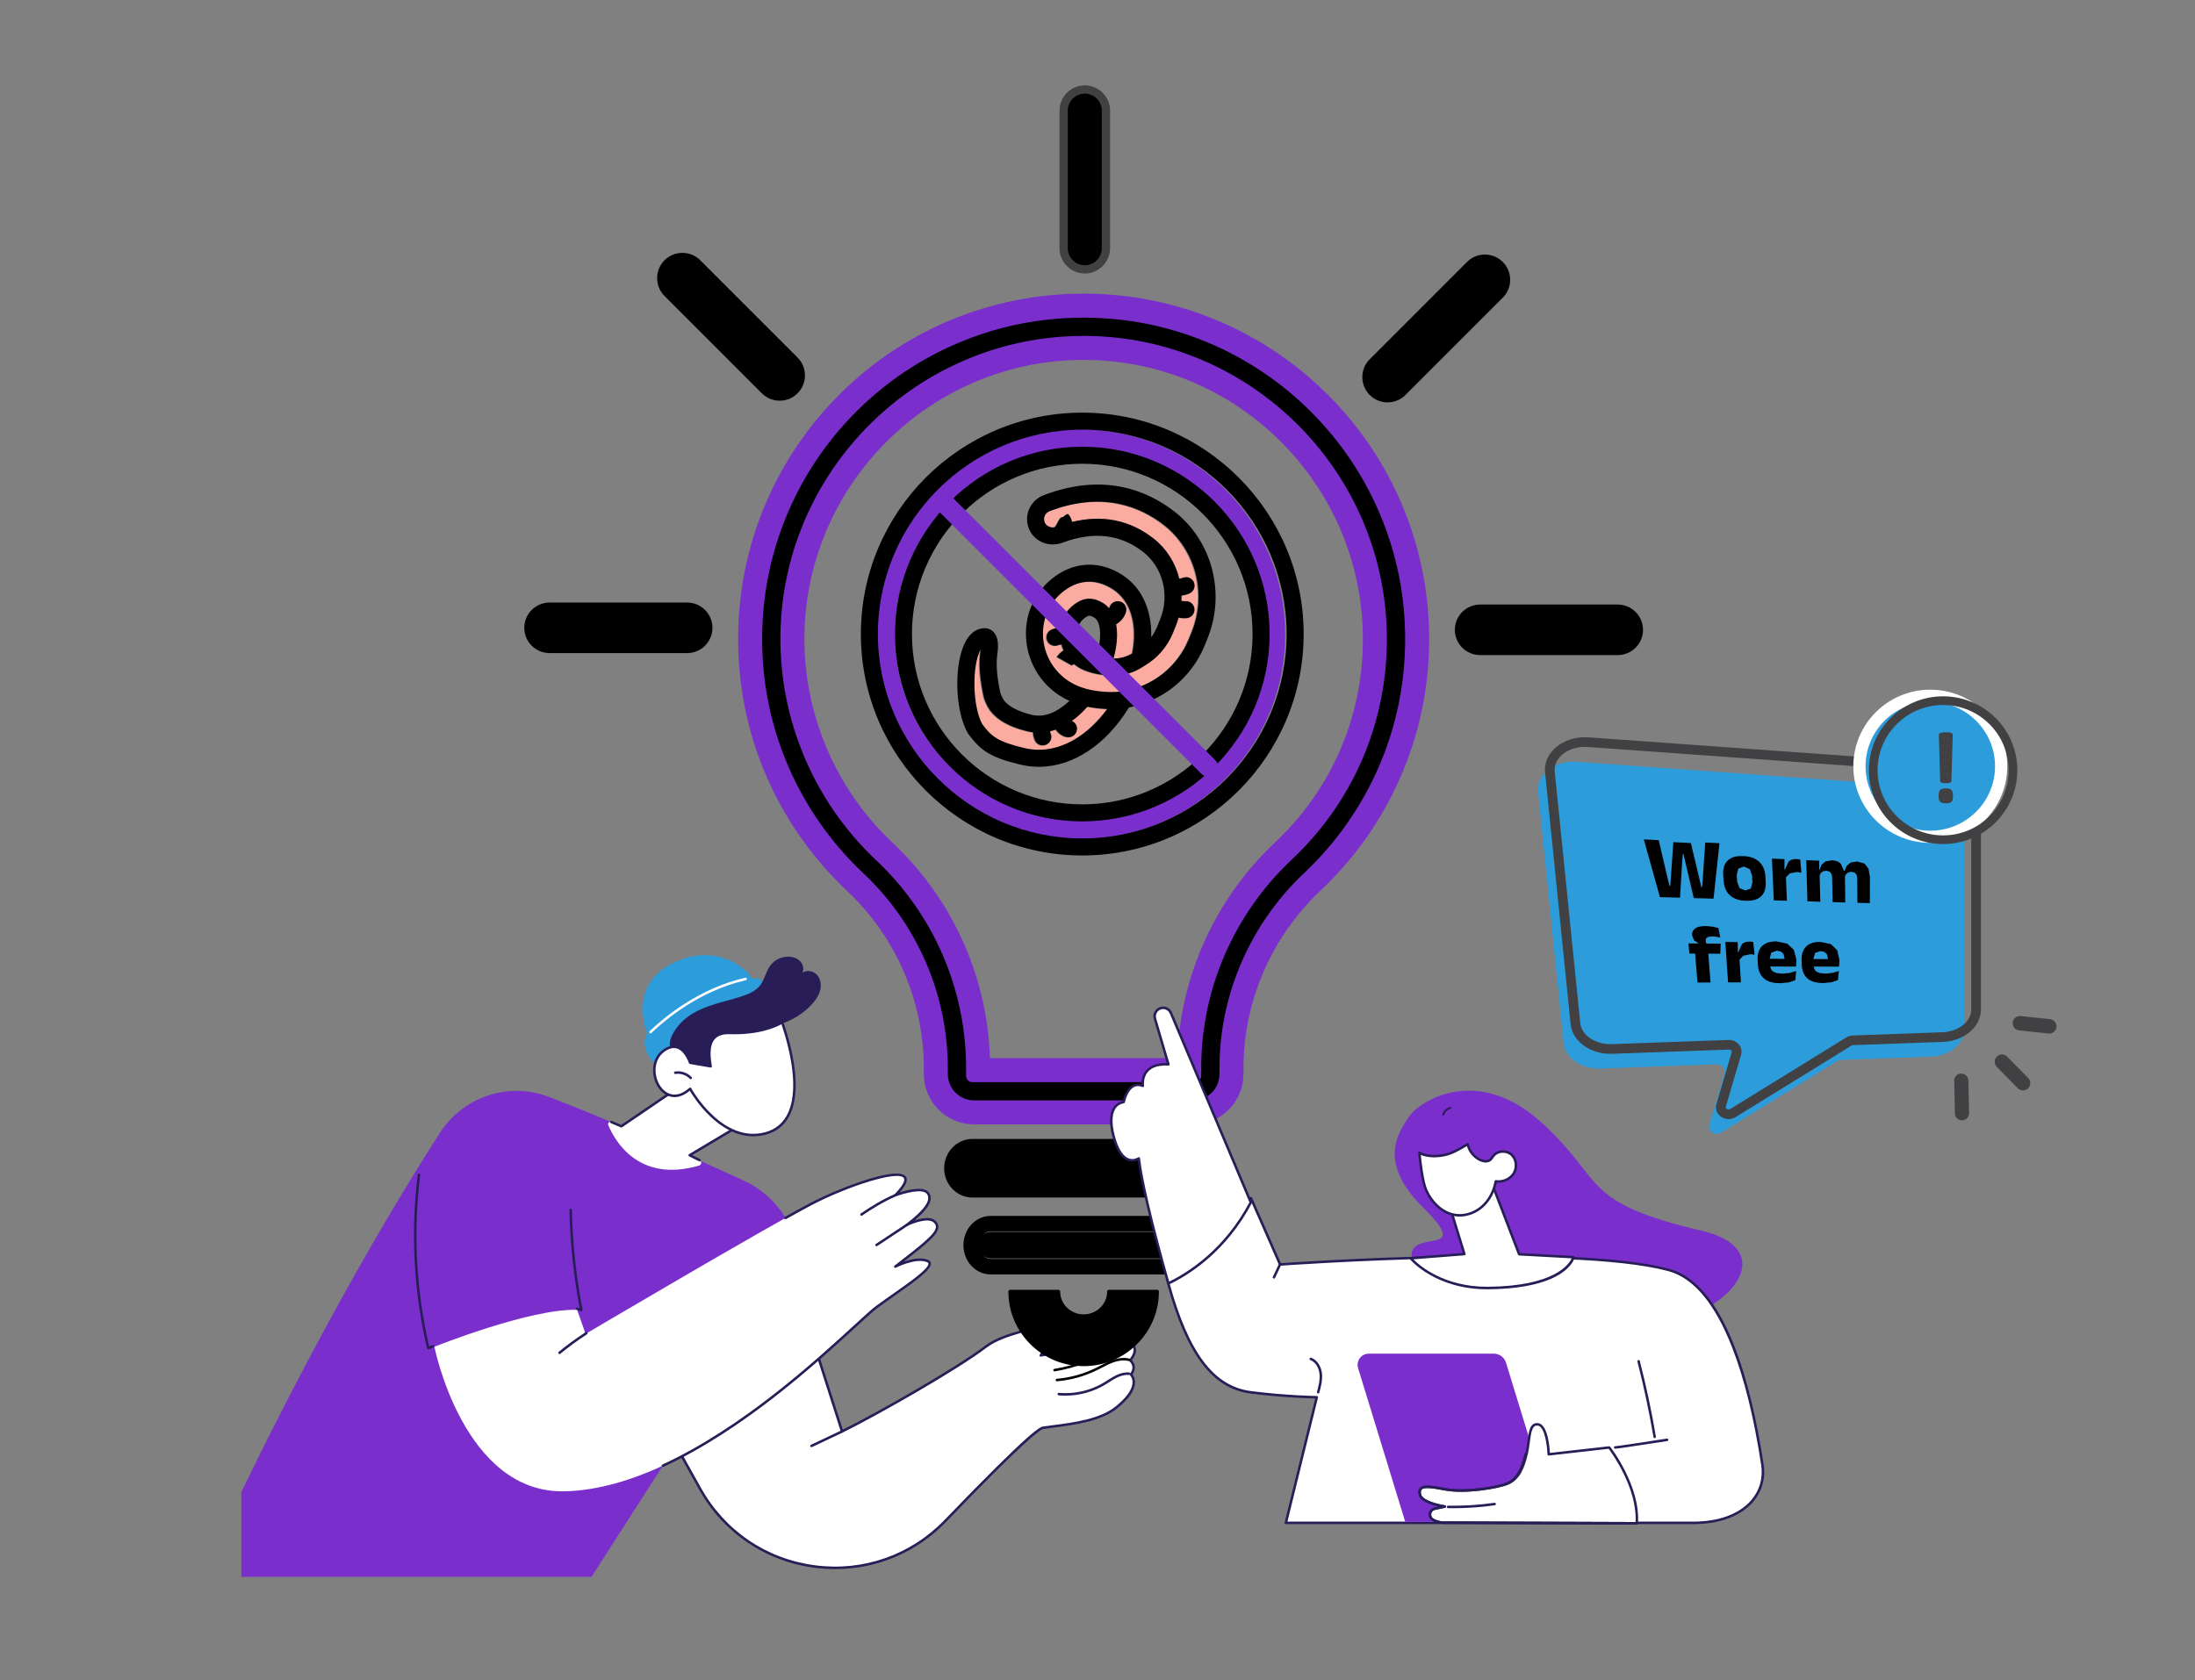 <?xml version="1.0" encoding="UTF-8" standalone="no"?>
<!DOCTYPE svg PUBLIC "-//W3C//DTD SVG 1.1//EN" "http://www.w3.org/Graphics/SVG/1.1/DTD/svg11.dtd">
<svg width="100%" height="100%" viewBox="0 0 619 474" version="1.1" xmlns="http://www.w3.org/2000/svg" xmlns:xlink="http://www.w3.org/1999/xlink" xml:space="preserve" xmlns:serif="http://www.serif.com/" style="fill-rule:evenodd;clip-rule:evenodd;stroke-linejoin:round;stroke-miterlimit:2;">
    <rect x="0" y="0" width="619" height="474" fill="#808080" stroke="none"/>
    <g transform="matrix(1,0,0,1,-1686.46,-88.647)">
        <g id="Artboard4" transform="matrix(0.962,0,0,1.393,74.173,875.368)">
            <rect x="1287.6" y="-628.296" width="1331.4" height="498.479" style="fill:none;"/>
            <g transform="matrix(0.166,0,0,0.115,1690.95,-494.167)">
                <path d="M1313.62,1567.4C1299.31,1521.96 1266.41,1484.72 1223.09,1464.88C1138.19,1426 990.724,1359.92 878.908,1317.51C807.929,1290.58 727.774,1317.05 686.635,1380.85C612.199,1496.29 484.154,1708.73 335.942,2013.49L335.942,2162.8L954.313,2162.8L1158.76,1845.18L1367,1736.86L1313.62,1567.4Z" style="fill:rgb(122,47,205);fill-rule:nonzero;"/>
            </g>
            <g transform="matrix(0.166,0,0,0.115,1690.95,-494.167)">
                <path d="M1396.8,1906.71C1463.1,1874.21 1602.19,1794.41 1650.25,1757.77C1681.35,1734.06 1729.96,1730.45 1747.61,1716.79C1761.05,1706.39 1776.65,1699.95 1785.28,1705.79C1795.4,1712.63 1798.29,1731.01 1776.82,1744.3C1755.34,1757.59 1747.61,1772.89 1747.61,1772.89C1747.61,1772.89 1760.61,1770.41 1797.59,1762.76C1834.56,1755.1 1857.51,1731.87 1874.69,1735.73C1891.86,1739.59 1882.34,1754.46 1882.34,1754.46C1899.15,1746.54 1909.61,1748.09 1913.1,1758.86C1916.6,1769.63 1905.54,1781.37 1905.54,1781.37C1918.55,1793.6 1906.99,1806.24 1906.99,1806.24C1916.9,1818.29 1913.69,1838.31 1881.57,1864.19C1849.45,1890.08 1794.01,1894.36 1751.9,1900.21C1739.03,1902 1663.69,1976.68 1579.77,2063.62C1452.66,2195.32 1234.41,2166.63 1145.5,2006.65C1105.82,1935.22 1073.68,1878.87 1067.88,1872.91L1345.87,1747.86L1396.8,1906.71Z" style="fill:white;fill-rule:nonzero;"/>
            </g>
            <g transform="matrix(0.166,0,0,0.115,1690.95,-494.167)">
                <path d="M1071.36,1873.75C1079.5,1885 1104.49,1928.31 1147.43,2005.58C1189.48,2081.25 1262.83,2131.1 1348.67,2142.34C1434.48,2153.57 1518.12,2124.33 1578.19,2062.09C1734.2,1900.45 1747.3,1898.63 1751.6,1898.03C1756.59,1897.33 1761.76,1896.66 1767.07,1895.97C1807.04,1890.79 1852.35,1884.91 1880.19,1862.48C1898.26,1847.92 1908.44,1834.04 1909.64,1822.34C1910.21,1816.79 1908.75,1811.84 1905.29,1807.64C1904.6,1806.8 1904.63,1805.57 1905.37,1804.76C1905.77,1804.31 1915.26,1793.53 1904.03,1782.98C1903.15,1782.15 1903.1,1780.75 1903.94,1779.87C1904.04,1779.76 1914.05,1768.93 1911.01,1759.54C1909.88,1756.06 1908.02,1753.8 1905.31,1752.63C1900.56,1750.57 1892.94,1751.9 1883.28,1756.45C1882.39,1756.87 1881.33,1756.65 1880.68,1755.91C1880.03,1755.18 1879.96,1754.1 1880.48,1753.27C1880.52,1753.22 1884.08,1747.51 1882.26,1743.1C1881.22,1740.6 1878.51,1738.84 1874.21,1737.88C1866.09,1736.05 1856.04,1741.12 1843.29,1747.52C1831.22,1753.6 1816.19,1761.16 1798.03,1764.92C1761.46,1772.49 1748.16,1775.03 1748.03,1775.05C1747.2,1775.2 1746.36,1774.88 1745.86,1774.21C1745.35,1773.54 1745.27,1772.64 1745.65,1771.89C1745.98,1771.25 1753.9,1755.89 1775.66,1742.43C1785.25,1736.49 1790.62,1728.91 1790.78,1721.07C1790.89,1715.57 1788.38,1710.54 1784.05,1707.61C1777.24,1703.01 1763.47,1707.3 1748.96,1718.53C1741,1724.69 1727.5,1728.74 1711.87,1733.42C1691.73,1739.46 1668.91,1746.31 1651.58,1759.52C1602.26,1797.12 1460.6,1877.89 1397.77,1908.69C1397.19,1908.97 1396.52,1908.99 1395.94,1908.74C1395.35,1908.49 1394.9,1907.99 1394.7,1907.38L1344.52,1750.87L1071.36,1873.75ZM1384.69,2149.11C1372.58,2149.11 1360.36,2148.31 1348.1,2146.71C1260.86,2135.28 1186.31,2084.62 1143.58,2007.71C1085.91,1903.94 1069.72,1877.96 1066.3,1874.44C1065.8,1873.93 1065.58,1873.2 1065.72,1872.5C1065.85,1871.79 1066.32,1871.19 1066.98,1870.9L1344.96,1745.85C1345.53,1745.59 1346.19,1745.59 1346.76,1745.84C1347.33,1746.1 1347.77,1746.59 1347.96,1747.18L1398.12,1903.61C1461.88,1872.08 1600.36,1793.03 1648.91,1756.02C1666.87,1742.32 1690.11,1735.35 1710.61,1729.21C1725.82,1724.64 1738.95,1720.7 1746.27,1715.04C1759.04,1705.16 1776.32,1697.07 1786.52,1703.96C1792.09,1707.73 1795.33,1714.16 1795.19,1721.16C1795.08,1726.59 1792.69,1737.07 1777.98,1746.18C1763.98,1754.83 1755.94,1764.43 1752.19,1769.75C1758.91,1768.42 1772.91,1765.62 1797.14,1760.6C1814.73,1756.96 1828.85,1749.86 1841.31,1743.59C1854.84,1736.79 1865.52,1731.42 1875.17,1733.58C1880.97,1734.88 1884.72,1737.53 1886.33,1741.44C1887.58,1744.47 1887.26,1747.67 1886.53,1750.27C1895.12,1746.97 1902,1746.4 1907.06,1748.59C1910.94,1750.27 1913.68,1753.5 1915.2,1758.18C1918.28,1767.69 1911.58,1777.48 1908.53,1781.27C1918.21,1791.79 1912.45,1802.42 1909.77,1806.24C1913.17,1811.04 1914.64,1816.72 1914.02,1822.79C1912.68,1835.87 1902.23,1850.37 1882.96,1865.91C1854.15,1889.12 1808.18,1895.08 1767.63,1900.34C1762.34,1901.03 1757.18,1901.7 1752.2,1902.39C1746.27,1903.22 1716.18,1925.46 1581.35,2065.15C1528.89,2119.51 1458.72,2149.11 1384.69,2149.11Z" style="fill:rgb(40,29,87);fill-rule:nonzero;"/>
            </g>
            <g transform="matrix(0.166,0,0,0.115,1690.95,-494.167)">
                <path d="M1791.37,1843.68C1787.35,1843.68 1783.33,1843.5 1779.32,1843.13C1778.11,1843.02 1777.21,1841.95 1777.32,1840.74C1777.43,1839.53 1778.49,1838.64 1779.72,1838.75C1807,1841.23 1835.02,1834.9 1858.59,1820.94C1861.1,1819.46 1863.55,1817.89 1866,1816.33C1870.3,1813.59 1874.74,1810.76 1879.41,1808.4C1888.19,1803.98 1896.41,1802.1 1903.84,1802.82C1905.05,1802.94 1905.93,1804.02 1905.82,1805.23C1905.7,1806.44 1904.62,1807.3 1903.41,1807.21C1896.82,1806.57 1889.42,1808.29 1881.39,1812.33C1876.92,1814.59 1872.57,1817.36 1868.37,1820.04C1865.88,1821.63 1863.38,1823.22 1860.84,1824.73C1839.94,1837.11 1815.66,1843.68 1791.37,1843.68Z" style="fill:rgb(40,29,87);fill-rule:nonzero;"/>
            </g>
            <g transform="matrix(0.166,0,0,0.115,1690.95,-494.167)">
                <path d="M1776.19,1818.38C1775.06,1818.38 1774.1,1817.51 1774,1816.37C1773.9,1815.15 1774.79,1814.09 1776.01,1813.98C1800.03,1811.93 1823.19,1805.52 1844.86,1794.94C1847.69,1793.56 1850.5,1792.1 1853.31,1790.64C1859.48,1787.44 1865.88,1784.13 1872.56,1781.61C1884.08,1777.27 1894.58,1776.17 1903.78,1778.36C1904.96,1778.64 1905.7,1779.83 1905.41,1781.01C1905.13,1782.19 1903.94,1782.93 1902.76,1782.64C1894.43,1780.67 1884.79,1781.71 1874.11,1785.73C1867.67,1788.15 1861.4,1791.41 1855.33,1794.55C1852.49,1796.03 1849.66,1797.5 1846.79,1798.9C1824.64,1809.72 1800.95,1816.27 1776.38,1818.37C1776.32,1818.38 1776.25,1818.38 1776.19,1818.38Z" style="fill-rule:nonzero;"/>
            </g>
            <g transform="matrix(0.166,0,0,0.115,1690.95,-494.167)">
                <path d="M1772,1800.92C1770.94,1800.92 1770.01,1800.15 1769.83,1799.07C1769.64,1797.87 1770.45,1796.74 1771.65,1796.54C1809.06,1790.45 1845.64,1776.34 1877.43,1755.72C1878.45,1755.06 1879.81,1755.35 1880.47,1756.37C1881.14,1757.39 1880.84,1758.75 1879.82,1759.42C1847.52,1780.36 1810.37,1794.7 1772.36,1800.89C1772.24,1800.91 1772.12,1800.92 1772,1800.92Z" style="fill-rule:nonzero;"/>
            </g>
            <g transform="matrix(0.166,0,0,0.115,1690.95,-494.167)">
                <path d="M1342.8,1934.42C1341.97,1934.42 1341.18,1933.95 1340.81,1933.16C1340.29,1932.06 1340.76,1930.74 1341.86,1930.22L1395.86,1904.72C1396.96,1904.2 1398.27,1904.67 1398.79,1905.77C1399.31,1906.87 1398.84,1908.18 1397.74,1908.7L1343.74,1934.21C1343.43,1934.35 1343.11,1934.42 1342.8,1934.42Z" style="fill:rgb(40,29,87);fill-rule:nonzero;"/>
            </g>
            <g transform="matrix(0.166,0,0,0.115,1690.95,-494.167)">
                <path d="M936.39,1695.1C936.191,1695.1 935.992,1695.08 935.796,1695.02L928.202,1692.89C927.03,1692.56 926.346,1691.35 926.675,1690.18C927.007,1689.01 928.234,1688.33 929.389,1688.65L933.551,1689.82C922.66,1632.86 916.544,1574.63 915.363,1516.67C915.34,1515.46 916.306,1514.45 917.521,1514.43L917.566,1514.43C918.761,1514.43 919.742,1515.38 919.768,1516.58C920.966,1575.48 927.286,1634.66 938.551,1692.48C938.697,1693.23 938.443,1694 937.882,1694.52C937.471,1694.9 936.936,1695.1 936.39,1695.1Z" style="fill:rgb(40,29,87);fill-rule:nonzero;"/>
            </g>
            <g transform="matrix(0.166,0,0,0.115,1690.95,-494.167)">
                <path d="M928.894,1692.56L943.922,1734.92C943.922,1734.92 1263.68,1546.85 1342.8,1505.81C1421.91,1464.78 1558.02,1422.58 1490.83,1490.79C1490.83,1490.79 1538.09,1472.87 1548.49,1487.32C1558.9,1501.77 1538.09,1522.58 1511.5,1542.81C1511.5,1542.81 1549.07,1524.31 1561.21,1538.18C1573.35,1552.05 1555.13,1566.94 1490.83,1616.43C1490.83,1616.43 1525.95,1598.29 1547.34,1606.38C1568.72,1614.48 1503.99,1653.78 1458.33,1687.3C1412.67,1720.82 1145.5,2006.65 906.931,2012.13C728.044,2016.24 676.894,1757.57 676.894,1757.57C676.894,1757.57 845.819,1690.08 928.894,1692.56Z" style="fill:white;fill-rule:nonzero;"/>
            </g>
            <g transform="matrix(0.166,0,0,0.115,1690.95,-494.167)">
                <path d="M1080.36,1969.22C1079.53,1969.22 1078.73,1968.75 1078.36,1967.94C1077.85,1966.84 1078.33,1965.53 1079.44,1965.02C1220.81,1899.98 1348.8,1783.04 1417.56,1720.22C1436.06,1703.32 1449.43,1691.1 1457.02,1685.53C1466.48,1678.59 1476.85,1671.33 1486.88,1664.31C1516.67,1643.45 1550.43,1619.82 1549.32,1610.96C1549.28,1610.58 1549.13,1609.42 1546.56,1608.44C1526.35,1600.79 1492.18,1618.21 1491.84,1618.39C1490.83,1618.91 1489.58,1618.57 1488.97,1617.61C1488.36,1616.65 1488.58,1615.38 1489.49,1614.68C1537.98,1577.36 1561.35,1558.9 1562.48,1547.33C1562.75,1544.67 1561.81,1542.22 1559.55,1539.63C1550.51,1529.3 1522.5,1539.85 1512.47,1544.78C1511.45,1545.28 1510.23,1544.93 1509.63,1543.97C1509.03,1543 1509.26,1541.74 1510.17,1541.05C1542.47,1516.48 1554.42,1499.32 1546.71,1488.61C1538.97,1477.87 1504.32,1488.03 1491.61,1492.84C1490.64,1493.21 1489.55,1492.86 1488.99,1491.99C1488.42,1491.12 1488.54,1489.98 1489.26,1489.24C1508.08,1470.14 1507.73,1462.99 1505.84,1460.43C1495.47,1446.4 1406.6,1475.2 1343.81,1507.77C1333.33,1513.2 1317.95,1521.58 1298.1,1532.66C1297.03,1533.25 1295.7,1532.87 1295.1,1531.81C1294.51,1530.75 1294.89,1529.41 1295.95,1528.82C1315.84,1517.71 1331.27,1509.31 1341.78,1503.86C1392.66,1477.47 1495.04,1438.4 1509.38,1457.82C1513.61,1463.55 1510.06,1472.75 1498.51,1485.81C1513.19,1481.17 1541.69,1474.1 1550.28,1486.03C1560.6,1500.37 1544.34,1518.8 1524.78,1535.09C1537.32,1530.92 1554.77,1527.48 1562.86,1536.73C1565.94,1540.25 1567.25,1543.86 1566.87,1547.76C1565.66,1559.99 1548.01,1575.01 1505.59,1607.83C1517.98,1603.48 1535.22,1599.44 1548.11,1604.32C1552.29,1605.91 1553.46,1608.51 1553.69,1610.41C1555.04,1621.14 1530.3,1639.29 1489.41,1667.91C1479.4,1674.92 1469.04,1682.17 1459.63,1689.08C1452.23,1694.51 1438.93,1706.66 1420.53,1723.47C1351.59,1786.46 1223.27,1903.7 1081.28,1969.02C1080.98,1969.16 1080.67,1969.22 1080.36,1969.22Z" style="fill:rgb(40,29,87);fill-rule:nonzero;"/>
            </g>
            <g transform="matrix(0.166,0,0,0.115,1690.95,-494.167)">
                <path d="M1431.13,1526.9C1430.44,1526.9 1429.76,1526.57 1429.33,1525.96C1428.63,1524.96 1428.87,1523.59 1429.87,1522.89C1445.01,1512.3 1468.74,1497.77 1489.97,1488.76C1491.08,1488.29 1492.38,1488.81 1492.86,1489.93C1493.33,1491.04 1492.81,1492.34 1491.69,1492.81C1470.78,1501.69 1447.35,1516.04 1432.4,1526.5C1432.01,1526.77 1431.57,1526.9 1431.13,1526.9Z" style="fill:rgb(40,29,87);fill-rule:nonzero;"/>
            </g>
            <g transform="matrix(0.166,0,0,0.115,1690.95,-494.167)">
                <path d="M1457.7,1580.57C1456.98,1580.57 1456.28,1580.22 1455.86,1579.58C1455.19,1578.57 1455.46,1577.2 1456.48,1576.53C1464.78,1571.02 1474.08,1564.88 1483.38,1558.75C1492.68,1552.62 1501.98,1546.48 1510.28,1540.97C1511.3,1540.29 1512.66,1540.58 1513.34,1541.59C1514.01,1542.6 1513.73,1543.97 1512.72,1544.64C1504.42,1550.16 1495.11,1556.29 1485.81,1562.42C1476.51,1568.55 1467.21,1574.69 1458.91,1580.2C1458.54,1580.45 1458.11,1580.57 1457.7,1580.57Z" style="fill:rgb(40,29,87);fill-rule:nonzero;"/>
            </g>
            <g transform="matrix(0.166,0,0,0.115,1690.95,-494.167)">
                <path d="M897.796,1770.45C897.157,1770.45 896.522,1770.17 896.088,1769.64C895.318,1768.7 895.46,1767.31 896.402,1766.54C911.583,1754.16 927.613,1742.49 944.052,1731.85C945.071,1731.19 946.435,1731.48 947.097,1732.5C947.757,1733.52 947.465,1734.89 946.443,1735.55C930.142,1746.1 914.241,1757.67 899.185,1769.95C898.776,1770.29 898.284,1770.45 897.796,1770.45Z" style="fill:rgb(40,29,87);fill-rule:nonzero;"/>
            </g>
            <g transform="matrix(0.166,0,0,0.115,1690.95,-494.167)">
                <path d="M666.104,1762.18C665.745,1762.18 665.388,1762.09 665.065,1761.92C664.508,1761.62 664.106,1761.1 663.959,1760.48C640.314,1660 634.779,1557.12 647.501,1454.69C647.65,1453.48 648.753,1452.62 649.958,1452.77C651.164,1452.92 652.022,1454.02 651.872,1455.23C639.316,1556.31 644.635,1657.84 667.678,1757.04L673.568,1754.84C674.708,1754.42 675.977,1754.99 676.4,1756.14C676.826,1757.28 676.248,1758.55 675.108,1758.97L666.874,1762.04C666.624,1762.13 666.364,1762.18 666.104,1762.18Z" style="fill:rgb(40,29,87);fill-rule:nonzero;"/>
            </g>
            <g transform="matrix(0.166,0,0,0.115,1690.95,-494.167)">
                <path d="M1132.46,1284.24L1007.06,1369.34L989.366,1361.91C985.969,1360.48 982.533,1363.87 983.951,1367.28C995.157,1394.16 1037.03,1469.86 1144.4,1438.46C1148.81,1437.18 1149.32,1431.12 1145.21,1429.08L1127.62,1420.35L1225.07,1362.33L1132.46,1284.24Z" style="fill:white;fill-rule:nonzero;"/>
            </g>
            <g transform="matrix(0.166,0,0,0.115,1690.95,-494.167)">
                <path d="M1145.21,1431.28C1144.88,1431.28 1144.55,1431.21 1144.23,1431.05L1126.65,1422.32C1125.92,1421.96 1125.46,1421.24 1125.43,1420.43C1125.39,1419.62 1125.81,1418.87 1126.5,1418.45L1221.29,1362.02L1132.31,1287L1008.3,1371.16C1007.68,1371.58 1006.9,1371.67 1006.21,1371.37L988.512,1363.94C987.392,1363.47 986.865,1362.18 987.336,1361.05C987.809,1359.93 989.1,1359.41 990.22,1359.88L1006.81,1366.85L1131.22,1282.42C1132.04,1281.87 1133.12,1281.93 1133.87,1282.56L1226.49,1360.65C1227.03,1361.11 1227.32,1361.8 1227.27,1362.51C1227.21,1363.22 1226.81,1363.86 1226.2,1364.22L1132.22,1420.17L1146.19,1427.11C1147.28,1427.65 1147.73,1428.97 1147.18,1430.06C1146.8,1430.84 1146.02,1431.28 1145.21,1431.28Z" style="fill:rgb(40,29,87);fill-rule:nonzero;"/>
            </g>
            <g transform="matrix(0.166,0,0,0.115,1690.95,-494.167)">
                <path d="M1073.37,1266.72C1073.37,1266.72 1034.87,1233.86 1052.81,1206.35C1052.81,1206.35 1016.8,1121.92 1097.18,1082.32C1177.55,1042.73 1232.41,1096.16 1238.37,1109.99C1238.37,1109.99 1256.02,1101.17 1267.95,1130.5L1095.82,1282.91L1073.37,1266.72Z" style="fill:rgb(45,156,219);fill-rule:nonzero;"/>
            </g>
            <g transform="matrix(0.166,0,0,0.115,1690.95,-494.167)">
                <path d="M1058.54,1205.69C1057.67,1205.69 1056.84,1205.17 1056.49,1204.31C1056.1,1203.32 1056.46,1202.23 1057.3,1201.66C1057.54,1201.46 1058.05,1200.97 1058.82,1200.24C1081.66,1178.59 1143.67,1126.24 1225.97,1107.84C1227.16,1107.58 1228.33,1108.32 1228.6,1109.51C1228.86,1110.7 1228.12,1111.87 1226.93,1112.14C1145.7,1130.3 1084.42,1182.04 1061.85,1203.44C1059.96,1205.23 1059.85,1205.33 1059.36,1205.53C1059.09,1205.64 1058.81,1205.69 1058.54,1205.69Z" style="fill:white;fill-rule:nonzero;"/>
            </g>
            <g transform="matrix(0.166,0,0,0.115,1690.95,-494.167)">
                <path d="M1172.3,1279.49C1185.03,1269.32 1261.45,1197.47 1284.22,1190.64C1306.99,1183.82 1328.35,1171.46 1344.22,1153.76C1350.54,1146.71 1356.07,1138.62 1358.29,1129.4C1360.51,1120.19 1358.95,1109.69 1352.55,1102.71C1346.15,1095.72 1334.49,1093.48 1326.84,1099.08C1329.92,1092.64 1327.99,1084.51 1323.2,1079.23C1318.41,1073.94 1311.22,1071.26 1304.11,1070.74C1291.09,1069.79 1277.77,1075.92 1270.02,1086.42C1262.24,1096.96 1260.12,1110.92 1252.06,1121.24C1244.12,1131.41 1231.53,1136.66 1219.26,1140.66C1201.57,1146.42 1183.34,1150.45 1165.69,1156.34C1148.03,1162.22 1130.7,1170.16 1116.89,1182.62C1106.31,1192.16 1090.13,1212.59 1092.8,1228.29C1093.98,1235.26 1105.03,1240.92 1110.13,1245.92C1117.05,1252.7 1142.89,1285.58 1172.3,1279.49Z" style="fill:rgb(40,29,87);fill-rule:nonzero;"/>
            </g>
            <g transform="matrix(0.166,0,0,0.115,1690.95,-494.167)">
                <path d="M1128.47,1257.51C1128.47,1257.51 1114.41,1212.5 1081.6,1236.4C1042.12,1265.16 1080.36,1346.68 1128.47,1303.35C1128.47,1303.35 1178.94,1396.05 1253.61,1383.69C1328.29,1371.33 1321.66,1275.73 1291,1186.33C1291,1186.33 1259.79,1207.04 1197.99,1204.98C1156.56,1203.6 1160.89,1241.87 1164.76,1263.76L1128.47,1257.51Z" style="fill:white;fill-rule:nonzero;"/>
            </g>
            <g transform="matrix(0.166,0,0,0.115,1690.95,-494.167)">
                <path d="M1128.47,1301.14C1128.59,1301.14 1128.72,1301.16 1128.84,1301.18C1129.5,1301.29 1130.08,1301.7 1130.4,1302.29C1130.9,1303.21 1180.99,1393.45 1253.25,1381.52C1273.35,1378.19 1288.36,1368.42 1297.88,1352.48C1323.76,1309.12 1304.39,1232.92 1289.79,1189.62C1281.29,1194.39 1250.78,1208.98 1197.92,1207.18C1186.1,1206.85 1177.34,1209.77 1171.9,1216.03C1162.08,1227.34 1164.08,1247.28 1166.92,1263.37C1167.05,1264.08 1166.82,1264.8 1166.32,1265.31C1165.81,1265.82 1165.08,1266.05 1164.38,1265.93L1128.09,1259.68C1127.28,1259.54 1126.61,1258.96 1126.37,1258.17C1126.3,1257.96 1119.63,1237.17 1105.55,1232.52C1098.75,1230.28 1091.13,1232.18 1082.9,1238.18C1071.23,1246.68 1065.62,1261.42 1067.91,1277.6C1070.2,1293.77 1079.9,1307.6 1092.05,1312.01C1103.01,1316 1115.09,1312.43 1127,1301.71C1127.4,1301.34 1127.93,1301.14 1128.47,1301.14ZM1240.06,1387.01C1178.86,1387.01 1135.95,1320.26 1127.9,1306.76C1112.14,1319.93 1098.96,1319.21 1090.54,1316.15C1076.7,1311.12 1066.1,1296.23 1063.55,1278.22C1061.03,1260.4 1067.29,1244.1 1080.31,1234.62C1089.75,1227.74 1098.72,1225.63 1106.94,1228.35C1121.13,1233.03 1128.34,1250.59 1130.13,1255.56L1162.06,1261.06C1159.38,1244.59 1158.19,1225.11 1168.58,1213.14C1174.92,1205.83 1184.87,1202.31 1198.07,1202.78C1258.31,1204.77 1289.47,1184.7 1289.78,1184.49C1290.35,1184.12 1291.06,1184.02 1291.71,1184.24C1292.35,1184.46 1292.86,1184.97 1293.08,1185.61C1308.01,1229.14 1328.98,1308.98 1301.66,1354.73C1291.45,1371.84 1275.4,1382.31 1253.97,1385.86C1249.24,1386.64 1244.6,1387.01 1240.06,1387.01Z" style="fill:rgb(40,29,87);fill-rule:nonzero;"/>
            </g>
            <g transform="matrix(0.166,0,0,0.115,1690.95,-494.167)">
                <path d="M1129.52,1286.47C1128.94,1286.47 1128.36,1286.24 1127.93,1285.79C1121.49,1279.05 1111.77,1275.78 1102.56,1277.25C1101.37,1277.45 1100.23,1276.63 1100.04,1275.43C1099.84,1274.23 1100.66,1273.1 1101.86,1272.9C1112.47,1271.2 1123.69,1274.97 1131.12,1282.75C1131.96,1283.63 1131.92,1285.02 1131.04,1285.86C1130.62,1286.27 1130.07,1286.47 1129.52,1286.47Z" style="fill:rgb(40,29,87);fill-rule:nonzero;"/>
            </g>
            <g transform="matrix(0.166,0,0,0.115,1690.95,-494.167)">
                <path d="M2449.72,1650.09C2449.72,1650.09 2388.47,1612.1 2405.61,1585.29C2422.76,1558.49 2502.69,1591.17 2423.09,1512.67C2343.49,1434.17 2376.6,1383.12 2398.82,1351.29C2417.46,1324.57 2518.94,1259.94 2632.32,1363.01C2745.71,1466.07 2698.97,1502.81 2915.58,1553.52C3132.19,1604.23 2818.39,1862.4 2449.72,1650.09Z" style="fill:rgb(122,47,205);fill-rule:nonzero;"/>
            </g>
            <g transform="matrix(0.166,0,0,0.115,1690.95,-494.167)">
                <path d="M3022.1,1965.74C3003.61,1843.72 2959.26,1649.79 2856.48,1622.29C2682.03,1575.61 2170.35,1612.7 2170.35,1612.7L2118.9,1495.92C2026.79,1520.89 1953.07,1574.58 1972.97,1646.38C2003.52,1756.55 2045.32,1828.43 2118.48,1837.77C2182.61,1845.96 2235.18,1846.49 2235.18,1846.49L2180.47,2067.71L2900.01,2067.71C2986.55,2067.71 3030.23,2019.4 3022.1,1965.74Z" style="fill:white;fill-rule:nonzero;"/>
            </g>
            <g transform="matrix(0.166,0,0,0.115,1690.95,-494.167)">
                <path d="M2183.28,2065.51L2900.02,2065.51C2945.08,2065.51 2981.46,2052.07 3002.44,2027.67C3017.14,2010.57 3023.35,1988.69 3019.92,1966.07C3007.44,1883.71 2990.26,1814.17 2968.85,1759.37C2938.52,1681.76 2900.53,1636.35 2855.91,1624.41C2683.82,1578.37 2175.62,1614.53 2170.51,1614.9C2169.53,1614.95 2168.71,1614.44 2168.33,1613.59L2117.65,1498.55C2052.27,1516.59 2003.22,1547.3 1982.9,1582.97C1971.64,1602.73 1969.02,1623.87 1975.1,1645.79C2009.18,1768.72 2053.49,1827.26 2118.76,1835.59C2182.03,1843.66 2234.68,1844.28 2235.2,1844.29C2235.87,1844.29 2236.51,1844.61 2236.92,1845.14C2237.33,1845.67 2237.48,1846.37 2237.31,1847.02L2183.28,2065.51ZM2900.02,2069.91L2180.47,2069.91C2179.79,2069.91 2179.15,2069.6 2178.74,2069.07C2178.32,2068.53 2178.17,2067.84 2178.33,2067.18L2232.38,1848.64C2220.67,1848.4 2173.45,1847.01 2118.2,1839.96C2050.92,1831.37 2005.48,1771.85 1970.85,1646.97C1964.45,1623.87 1967.22,1601.61 1979.07,1580.79C2000.16,1543.78 2050.91,1512.07 2118.32,1493.8C2119.37,1493.5 2120.48,1494.04 2120.92,1495.03L2171.74,1610.4C2203.07,1608.2 2689,1575.19 2857.05,1620.16C2956.04,1646.65 3002.63,1822.53 3024.27,1965.41C3027.9,1989.32 3021.33,2012.45 3005.78,2030.54C2983.95,2055.93 2946.39,2069.91 2900.02,2069.91Z" style="fill:rgb(40,29,87);fill-rule:nonzero;"/>
            </g>
            <g transform="matrix(0.166,0,0,0.115,1690.95,-494.167)">
                <path d="M2159.52,1637.55C2159.21,1637.55 2158.89,1637.48 2158.58,1637.34C2157.49,1636.82 2157.01,1635.51 2157.53,1634.41L2168.4,1611.36C2168.91,1610.26 2170.23,1609.79 2171.33,1610.31C2172.43,1610.83 2172.9,1612.14 2172.38,1613.24L2161.52,1636.29C2161.14,1637.08 2160.35,1637.55 2159.52,1637.55Z" style="fill:rgb(40,29,87);fill-rule:nonzero;"/>
            </g>
            <g transform="matrix(0.166,0,0,0.115,1690.95,-494.167)">
                <path d="M2237.58,1839.81C2237.4,1839.81 2237.21,1839.79 2237.02,1839.73C2235.84,1839.42 2235.14,1838.21 2235.46,1837.04C2238.22,1826.67 2241.08,1815.95 2239.93,1805.23C2238.72,1793.79 2232.36,1784.27 2223.74,1780.98C2222.6,1780.55 2222.03,1779.27 2222.47,1778.14C2222.9,1777 2224.18,1776.44 2225.31,1776.87C2235.46,1780.74 2242.92,1791.69 2244.31,1804.77C2245.54,1816.3 2242.44,1827.92 2239.71,1838.17C2239.45,1839.16 2238.56,1839.81 2237.58,1839.81Z" style="fill:rgb(40,29,87);fill-rule:nonzero;"/>
            </g>
            <g transform="matrix(0.166,0,0,0.115,1690.95,-494.167)">
                <path d="M2831.81,1918.46C2830.75,1918.46 2829.82,1917.7 2829.64,1916.62C2822.16,1872.12 2812.63,1827.41 2801.32,1783.74C2801.01,1782.57 2801.72,1781.37 2802.9,1781.06C2804.07,1780.75 2805.28,1781.46 2805.58,1782.64C2816.92,1826.43 2826.48,1871.26 2833.98,1915.89C2834.18,1917.09 2833.37,1918.23 2832.17,1918.43C2832.05,1918.45 2831.93,1918.46 2831.81,1918.46Z" style="fill:rgb(40,29,87);fill-rule:nonzero;"/>
            </g>
            <g transform="matrix(0.166,0,0,0.115,1690.95,-494.167)">
                <path d="M2761.89,1937.05C2761.2,1937.05 2761.05,1936.96 2760.9,1936.87C2759.84,1936.28 2759.46,1934.94 2760.06,1933.88C2760.51,1933.08 2761.4,1932.66 2762.23,1932.77C2766.22,1932.62 2818.77,1924.65 2853.45,1919.27C2854.65,1919.09 2855.77,1919.91 2855.96,1921.11C2856.15,1922.31 2855.32,1923.43 2854.12,1923.62C2779.06,1935.26 2764.99,1937.05 2761.89,1937.05Z" style="fill:rgb(40,29,87);fill-rule:nonzero;"/>
            </g>
            <g transform="matrix(0.166,0,0,0.115,1690.95,-494.167)">
                <path d="M2391.36,2065.97L2655.52,2065.97L2569.31,1785.68C2566.4,1776.22 2557.66,1769.76 2547.76,1769.76L2326.92,1769.76C2313.67,1769.76 2304.2,1782.58 2308.1,1795.25L2391.36,2065.97Z" style="fill:rgb(122,47,205);fill-rule:nonzero;"/>
            </g>
            <g transform="matrix(0.166,0,0,0.115,1690.95,-494.167)">
                <path d="M2751.56,1934.96C2751.56,1934.96 2804.81,2002.75 2800.15,2068.4L2456.32,2067.21C2456.32,2067.21 2447.07,2066.5 2439.61,2061.69C2431.85,2056.67 2434.24,2044.68 2443.28,2042.77L2461.32,2038.96C2461.32,2038.96 2419.51,2032.88 2417,2017.15C2414.5,2001.42 2427.73,2002.12 2462.04,2008.56C2496.35,2015 2553.9,2006.07 2572.13,1998.56C2590.36,1991.05 2599.02,1973.34 2605.41,1946.98C2611.8,1920.61 2608.67,1891.97 2625.84,1894.3C2643.01,1896.63 2644.69,1946.98 2644.69,1946.98L2751.56,1934.96Z" style="fill:white;fill-rule:nonzero;"/>
            </g>
            <g transform="matrix(0.166,0,0,0.115,1690.95,-494.167)">
                <path d="M2430.32,2006.48C2425.69,2006.48 2422.28,2007.16 2420.54,2008.85C2419.01,2010.34 2418.57,2012.94 2419.18,2016.8C2421.02,2028.39 2450.45,2035.15 2461.64,2036.78C2462.7,2036.93 2463.49,2037.82 2463.52,2038.89C2463.56,2039.95 2462.82,2040.89 2461.78,2041.11L2443.74,2044.92C2439.73,2045.77 2437.78,2048.91 2437.29,2051.57C2436.81,2054.16 2437.48,2057.69 2440.81,2059.84C2447.71,2064.3 2456.4,2065 2456.49,2065.01L2798.08,2066.19C2801.17,2006.96 2756.87,1945.68 2750.56,1937.28L2644.93,1949.17C2644.32,1949.24 2643.71,1949.05 2643.25,1948.65C2642.78,1948.24 2642.51,1947.67 2642.49,1947.05C2642.03,1933.57 2638.11,1898.19 2625.54,1896.48C2620.94,1895.86 2618.05,1897.8 2615.89,1902.97C2613.69,1908.25 2612.65,1915.94 2611.44,1924.84C2610.49,1931.87 2609.41,1939.84 2607.55,1947.5C2602.12,1969.91 2594.17,1991.86 2572.97,2000.59C2554.78,2008.08 2496.63,2017.3 2461.63,2010.73C2449.27,2008.4 2438.09,2006.48 2430.32,2006.48ZM2800.15,2070.6L2800.14,2070.6L2456.31,2069.41C2455.75,2069.37 2446.25,2068.6 2438.42,2063.54C2434.11,2060.75 2432.02,2055.86 2432.96,2050.77C2433.92,2045.59 2437.7,2041.7 2442.83,2040.61L2450.16,2039.07C2436.99,2036.03 2416.73,2029.46 2414.83,2017.5C2413.97,2012.11 2414.84,2008.25 2417.47,2005.69C2423.18,2000.14 2435.95,2001.42 2462.45,2006.4C2496.7,2012.82 2553.53,2003.84 2571.29,1996.52C2586.95,1990.07 2596.22,1975.57 2603.27,1946.46C2605.08,1939.02 2606.09,1931.51 2607.08,1924.25C2608.32,1915.04 2609.41,1907.09 2611.83,1901.28C2614.77,1894.21 2619.45,1891.2 2626.14,1892.12C2642.96,1894.4 2646.2,1933.5 2646.78,1944.53L2751.31,1932.77C2752.06,1932.68 2752.82,1933 2753.29,1933.6C2753.82,1934.28 2807.01,2002.82 2802.34,2068.56C2802.26,2069.71 2801.3,2070.6 2800.15,2070.6Z" style="fill:rgb(40,29,87);fill-rule:nonzero;"/>
            </g>
            <g transform="matrix(0.166,0,0,0.115,1690.95,-494.167)">
                <path d="M2800.15,2070.6L2800.14,2070.6L2456.31,2069.41C2455.75,2069.37 2446.25,2068.6 2438.42,2063.54C2434.11,2060.75 2432.02,2055.86 2432.96,2050.77C2433.92,2045.59 2437.7,2041.7 2442.83,2040.61L2450.16,2039.07C2436.99,2036.03 2416.73,2029.46 2414.83,2017.5C2413.97,2012.11 2414.84,2008.25 2417.47,2005.69C2423.18,2000.14 2435.95,2001.42 2462.45,2006.4C2496.09,2012.71 2552.18,2003.77 2569.77,1996.52C2585.43,1990.07 2594.7,1975.57 2601.75,1946.46C2602.04,1945.28 2603.24,1944.54 2604.41,1944.84C2605.59,1945.12 2606.32,1946.32 2606.03,1947.5C2600.6,1969.91 2592.65,1991.86 2571.45,2000.59C2553.84,2007.85 2497.37,2017.44 2461.63,2010.73C2441.91,2007.02 2425.2,2004.32 2420.54,2008.85C2419.01,2010.34 2418.57,2012.94 2419.18,2016.8C2421.02,2028.39 2450.45,2035.15 2461.64,2036.78C2462.7,2036.93 2463.49,2037.82 2463.52,2038.89C2463.56,2039.95 2462.82,2040.89 2461.78,2041.11L2443.74,2044.92C2439.73,2045.77 2437.78,2048.91 2437.29,2051.57C2436.81,2054.16 2437.48,2057.69 2440.81,2059.84C2447.71,2064.3 2456.4,2065 2456.49,2065.01L2800.16,2066.2C2801.37,2066.2 2802.35,2067.19 2802.35,2068.41C2802.35,2069.62 2801.36,2070.6 2800.15,2070.6Z" style="fill:rgb(40,29,87);fill-rule:nonzero;"/>
            </g>
            <g transform="matrix(0.166,0,0,0.115,1690.95,-494.167)">
                <path d="M2475.6,2041.91C2472.73,2041.91 2469.86,2041.89 2467,2041.84C2465.79,2041.82 2464.82,2040.82 2464.84,2039.6C2464.86,2038.4 2465.84,2037.44 2467.04,2037.44L2467.07,2037.44C2494.35,2037.88 2521.87,2036.18 2548.88,2032.36C2550.08,2032.18 2551.19,2033.02 2551.36,2034.23C2551.53,2035.43 2550.7,2036.55 2549.49,2036.72C2525.09,2040.17 2500.27,2041.91 2475.6,2041.91Z" style="fill:rgb(40,29,87);fill-rule:nonzero;"/>
            </g>
            <g transform="matrix(0.166,0,0,0.115,1690.95,-494.167)">
                <path d="M2016.46,1377.78C2016.15,1377.78 2015.83,1377.71 2015.53,1377.57C2004.44,1372.45 2000.44,1358.81 1997.79,1349.78C1994.83,1339.71 1990.59,1328.99 1981.52,1325.81C1979.4,1325.07 1977.07,1324.76 1974.6,1324.43C1970.43,1323.88 1966.11,1323.3 1962.56,1320.49C1957.26,1316.29 1955.79,1307.94 1959.15,1301.07C1961.74,1295.79 1966.67,1291.48 1973.8,1288.25C1989.33,1281.24 2008.1,1282.27 2022.76,1290.95C2023.81,1291.57 2024.16,1292.92 2023.54,1293.96C2022.92,1295.01 2021.57,1295.36 2020.52,1294.74C2007.07,1286.78 1989.86,1285.83 1975.62,1292.26C1969.44,1295.06 1965.23,1298.67 1963.11,1303C1960.98,1307.36 1961.21,1313.8 1965.3,1317.04C1967.89,1319.1 1971.43,1319.57 1975.18,1320.06C1977.76,1320.41 1980.43,1320.76 1982.98,1321.65C1993.93,1325.5 1998.75,1337.4 2002.01,1348.54C2005.22,1359.47 2008.81,1369.62 2017.38,1373.57C2018.49,1374.08 2018.97,1375.39 2018.46,1376.5C2018.08,1377.3 2017.29,1377.78 2016.46,1377.78Z" style="fill:rgb(40,29,87);fill-rule:nonzero;"/>
            </g>
            <g transform="matrix(0.166,0,0,0.115,1690.95,-494.167)">
                <path d="M1977.62,1372.48C1970.46,1372.48 1963.28,1367.94 1956.25,1358.95C1944.48,1343.93 1936.24,1326.1 1932.42,1307.39C1932.17,1306.2 1932.94,1305.04 1934.13,1304.8C1935.32,1304.56 1936.49,1305.32 1936.73,1306.51C1940.42,1324.55 1948.37,1341.74 1959.72,1356.24C1966.36,1364.72 1972.83,1368.66 1979,1368C1986.06,1367.22 1990.89,1360.34 1992.02,1353.95C1993.41,1346.13 1990.55,1337.93 1988.29,1332.44C1987.82,1331.32 1988.36,1330.03 1989.48,1329.56C1990.6,1329.11 1991.89,1329.63 1992.36,1330.76C1994.83,1336.76 1997.94,1345.76 1996.36,1354.72C1994.95,1362.72 1988.69,1371.36 1979.48,1372.37C1978.86,1372.44 1978.24,1372.48 1977.62,1372.48Z" style="fill:rgb(40,29,87);fill-rule:nonzero;"/>
            </g>
            <g transform="matrix(0.166,0,0,0.115,1690.95,-494.167)">
                <path d="M1938.69,1400.12C1936.73,1400.12 1934.74,1399.81 1932.79,1399.15C1924.9,1396.48 1920.04,1389.08 1916.33,1382.19C1908.46,1367.58 1902.51,1352 1898.62,1335.89C1898.34,1334.71 1899.06,1333.52 1900.25,1333.23C1901.43,1332.94 1902.62,1333.67 1902.9,1334.86C1906.7,1350.6 1912.52,1365.83 1920.21,1380.1C1923.51,1386.23 1927.76,1392.8 1934.2,1394.98C1941.81,1397.56 1950.07,1393.03 1954.29,1387.23C1958.39,1381.6 1960.42,1373.78 1960.33,1363.98C1960.32,1362.76 1961.29,1361.77 1962.51,1361.75L1962.53,1361.75C1963.74,1361.75 1964.72,1362.73 1964.73,1363.93C1964.84,1374.7 1962.52,1383.41 1957.85,1389.83C1953.73,1395.48 1946.38,1400.12 1938.69,1400.12Z" style="fill:rgb(40,29,87);fill-rule:nonzero;"/>
            </g>
            <g transform="matrix(0.166,0,0,0.115,1690.95,-494.167)">
                <path d="M1923.8,1423.97C1923.24,1423.97 1922.69,1423.76 1922.26,1423.35C1921.39,1422.5 1921.37,1421.1 1922.22,1420.23C1928.28,1413.99 1930.06,1403.72 1926.44,1395.81C1925.93,1394.7 1926.42,1393.4 1927.52,1392.89C1928.63,1392.38 1929.94,1392.87 1930.44,1393.98C1934.86,1403.63 1932.78,1415.69 1925.38,1423.3C1924.94,1423.74 1924.37,1423.97 1923.8,1423.97Z" style="fill:rgb(40,29,87);fill-rule:nonzero;"/>
            </g>
            <g transform="matrix(0.166,0,0,0.115,1690.95,-494.167)">
                <path d="M2462.92,1487.85L2495.82,1594.35L2400.98,1601.79C2400.98,1601.79 2444.74,1655.08 2538.32,1654.14C2676.56,1652.75 2688.4,1599.84 2688.4,1599.84L2592.48,1594.66L2546.32,1474.94L2462.92,1487.85Z" style="fill:white;fill-rule:nonzero;"/>
            </g>
            <g transform="matrix(0.166,0,0,0.115,1690.95,-494.167)">
                <path d="M2405.7,1603.62C2416.92,1614.93 2459.51,1651.95 2535.91,1651.95C2536.7,1651.95 2537.5,1651.95 2538.3,1651.94C2655.18,1650.76 2680.58,1612.22 2685.29,1601.88L2592.36,1596.87C2591.49,1596.82 2590.74,1596.27 2590.42,1595.46L2544.9,1477.39L2465.78,1489.64L2497.92,1593.7C2498.12,1594.34 2498.02,1595.04 2497.64,1595.59C2497.26,1596.14 2496.66,1596.5 2495.99,1596.55L2405.7,1603.62ZM2535.91,1656.35C2443.99,1656.36 2399.72,1603.72 2399.28,1603.18C2398.76,1602.55 2398.63,1601.68 2398.96,1600.92C2399.28,1600.17 2399.99,1599.65 2400.81,1599.59L2492.9,1592.37L2460.82,1488.5C2460.63,1487.89 2460.72,1487.22 2461.06,1486.68C2461.4,1486.14 2461.95,1485.77 2462.59,1485.67L2545.98,1472.76C2547.01,1472.6 2548,1473.18 2548.37,1474.15L2594.02,1592.54L2688.52,1597.64C2689.16,1597.67 2689.76,1597.99 2690.15,1598.51C2690.54,1599.02 2690.69,1599.69 2690.55,1600.32C2690.05,1602.55 2676.73,1654.95 2538.34,1656.34C2537.53,1656.35 2536.71,1656.35 2535.91,1656.35Z" style="fill:rgb(40,29,87);fill-rule:nonzero;"/>
            </g>
            <g transform="matrix(0.166,0,0,0.115,1690.95,-494.167)">
                <path d="M2428.57,1482.42C2438.27,1503.87 2457.2,1522.56 2480.53,1525.71C2497.37,1527.99 2514.86,1521.76 2527.53,1510.42C2540.2,1499.09 2548.19,1483.02 2551.15,1466.28C2563.05,1467.96 2575.98,1462.91 2582.55,1452.85C2589.13,1442.78 2588.15,1428.05 2579.45,1419.76C2570.74,1411.48 2554.97,1411.73 2547.35,1421.03C2545.33,1423.49 2543.87,1426.45 2541.38,1428.44C2536.56,1432.27 2529.46,1431.25 2523.86,1428.7C2512.64,1423.6 2504.12,1412.95 2501.6,1400.88C2488.45,1408.53 2475.24,1416.95 2460.33,1420.01C2431.68,1425.89 2416.29,1416.03 2416.29,1416.03C2416.29,1416.03 2420.26,1464.05 2428.57,1482.42Z" style="fill:white;fill-rule:nonzero;"/>
            </g>
            <g transform="matrix(0.166,0,0,0.115,1690.95,-494.167)">
                <path d="M2418.85,1419.76C2419.99,1431.54 2423.88,1466.72 2430.57,1481.52C2438.78,1499.65 2456.28,1520.22 2480.82,1523.53C2496.47,1525.64 2513.38,1520.13 2526.06,1508.78C2537.82,1498.27 2545.95,1483.04 2548.98,1465.89C2549.19,1464.72 2550.3,1463.92 2551.46,1464.1C2563.03,1465.74 2574.77,1460.73 2580.71,1451.64C2586.85,1442.24 2585.6,1428.66 2577.93,1421.36C2574.05,1417.66 2568.23,1415.67 2562.4,1416.03C2556.97,1416.37 2552.11,1418.7 2549.05,1422.42C2548.4,1423.23 2547.8,1424.09 2547.21,1424.94C2545.94,1426.77 2544.63,1428.66 2542.75,1430.16C2537.96,1433.97 2530.56,1434.17 2522.95,1430.71C2512.03,1425.74 2503.52,1415.78 2500.18,1404.27L2498.7,1405.13C2486.81,1412.12 2474.52,1419.34 2460.77,1422.16C2439.39,1426.56 2425.18,1422.44 2418.85,1419.76ZM2487.46,1528.38C2485.04,1528.38 2482.62,1528.22 2480.23,1527.9C2458.21,1524.92 2437.65,1507.84 2426.56,1483.33C2418.19,1464.82 2414.26,1418.19 2414.09,1416.21C2414.03,1415.38 2414.44,1414.57 2415.15,1414.14C2415.87,1413.71 2416.77,1413.72 2417.48,1414.18C2417.62,1414.26 2432.58,1423.46 2459.89,1417.85C2472.92,1415.17 2484.89,1408.14 2496.47,1401.33L2500.5,1398.98C2501.11,1398.62 2501.86,1398.58 2502.5,1398.87C2503.15,1399.16 2503.61,1399.74 2503.76,1400.43C2506.14,1411.82 2514.18,1421.88 2524.77,1426.7C2527.05,1427.74 2534.88,1430.79 2540,1426.71C2541.38,1425.61 2542.46,1424.07 2543.59,1422.43C2544.25,1421.48 2544.92,1420.53 2545.65,1419.63C2549.47,1414.96 2555.48,1412.05 2562.12,1411.64C2569.26,1411.19 2576.14,1413.57 2580.96,1418.17C2590.25,1427.01 2591.76,1442.77 2584.4,1454.05C2577.91,1463.98 2565.52,1469.7 2552.94,1468.69C2549.47,1485.97 2541.02,1501.32 2529,1512.06C2517.29,1522.53 2502.2,1528.38 2487.46,1528.38Z" style="fill:rgb(40,29,87);fill-rule:nonzero;"/>
            </g>
            <g transform="matrix(0.144,0,0,0.083,1731.74,-459.469)">
                <path d="M2550.94,1453.16C2550.81,1453.16 2550.68,1453.15 2550.55,1453.13C2549.36,1452.92 2548.55,1451.77 2548.76,1450.58C2550.23,1442.22 2556.64,1434.84 2564.7,1432.22C2565.86,1431.84 2567.1,1432.47 2567.48,1433.63C2567.86,1434.79 2567.22,1436.03 2566.07,1436.41C2559.51,1438.54 2554.3,1444.54 2553.1,1451.34C2552.91,1452.41 2551.99,1453.16 2550.94,1453.16Z" style="fill:rgb(40,29,87);fill-rule:nonzero;"/>
            </g>
            <g transform="matrix(0.097,0,0,0.067,1757.07,-583.8)">
                <path d="M2137.25,3500.94L2775.29,3500.94L2775.29,3494.15C2775.29,3432.7 2781.7,3371.03 2794.32,3310.86C2806.8,3251.44 2825.44,3193 2849.74,3137.18C2873.98,3081.51 2904.01,3028.03 2939.01,2978.23C2974.28,2928.06 3014.85,2881.25 3059.61,2839.09C3238.12,2670.96 3336.43,2443.39 3336.43,2198.28C3336.43,1713.98 2942.44,1319.15 2458.17,1318.13C2457.55,1318.12 2456.91,1318.12 2456.29,1318.12C1973.36,1318.12 1578.71,1710.4 1576.12,2193.46C1574.82,2437.29 1676.02,2672.9 1853.76,2839.87C1898.49,2881.9 1939.03,2928.64 1974.26,2978.82C2009.15,3028.52 2039.09,3081.96 2063.24,3137.65C2087.41,3193.38 2105.95,3251.76 2118.35,3311.17C2130.89,3371.22 2137.25,3432.78 2137.25,3494.15L2137.25,3500.94ZM2787.31,3628.68L2125.23,3628.68C2061.42,3628.68 2009.51,3576.77 2009.51,3512.96L2009.51,3494.15C2009.51,3282.72 1920.86,3078.18 1766.3,2932.98C1717.09,2886.75 1672.36,2835.4 1633.36,2780.36C1594.01,2724.82 1560.22,2665.15 1532.94,2602.99C1476.07,2473.43 1447.62,2335.41 1448.39,2192.78C1449.11,2056.84 1476.32,1925.15 1529.26,1801.36C1580.4,1681.76 1653.31,1574.5 1745.96,1482.56C1838.6,1390.63 1946.42,1318.54 2066.41,1268.31C2189.93,1216.6 2321.07,1190.38 2456.23,1190.38C2456.97,1190.38 2457.7,1190.38 2458.44,1190.39C2594.25,1190.67 2725.99,1217.53 2850.02,1270.21C2969.81,1321.09 3077.35,1393.8 3169.67,1486.3C3262,1578.82 3334.5,1686.52 3385.14,1806.41C3437.58,1930.58 3464.17,2062.42 3464.17,2198.28C3464.17,2339.65 3435.45,2476.4 3378.83,2604.75C3351.64,2666.36 3318.06,2725.52 3279,2780.61C3240.3,2835.19 3195.95,2886.15 3147.19,2932.08C2992.03,3078.23 2903.03,3283.09 2903.03,3494.15L2903.03,3512.96C2903.03,3576.77 2851.12,3628.68 2787.31,3628.68Z" style="fill-rule:nonzero;"/>
            </g>
            <g transform="matrix(0.097,0,0,0.067,1755.38,-582.629)">
                <path d="M2154.68,3483.44L2757.86,3483.44C2758.56,3424.33 2765.06,3365.12 2777.2,3307.27C2789.92,3246.68 2808.93,3187.1 2833.7,3130.2C2858.4,3073.44 2889.02,3018.93 2924.7,2968.17C2960.64,2917.03 3001.99,2869.32 3047.61,2826.35C3222.57,2661.57 3318.93,2438.51 3318.93,2198.28C3318.93,1723.61 2932.78,1336.63 2458.13,1335.63L2456.29,1335.62C1983.14,1335.62 1596.15,1720.49 1593.62,2193.55C1592.35,2432.53 1691.53,2663.46 1865.74,2827.12C1911.35,2869.96 1952.67,2917.62 1988.58,2968.76C2024.15,3019.43 2054.67,3073.91 2079.29,3130.69C2103.93,3187.5 2122.84,3247.02 2135.48,3307.59C2147.54,3365.32 2153.99,3424.43 2154.68,3483.44ZM2792.79,3518.44L2119.75,3518.44L2119.75,3494.15C2119.75,3433.98 2113.51,3373.62 2101.22,3314.74C2089.06,3256.49 2070.88,3199.25 2047.18,3144.61C2023.5,3090.01 1994.15,3037.61 1959.93,2988.87C1925.4,2939.68 1885.65,2893.84 1841.78,2852.63C1660.5,2682.33 1557.29,2442.04 1558.62,2193.37C1559.27,2072.95 1583.53,1956.08 1630.75,1846C1676.33,1739.72 1741.26,1644.25 1823.74,1562.23C1906.21,1480.23 2002.04,1415.84 2108.58,1370.84C2218.91,1324.25 2335.89,1300.62 2456.29,1300.62L2458.21,1300.63C2952.11,1301.67 3353.93,1704.35 3353.93,2198.28C3353.93,2448.26 3253.66,2680.36 3071.61,2851.83C3027.71,2893.18 2987.91,2939.09 2953.33,2988.3C2919.01,3037.13 2889.55,3089.57 2865.79,3144.17C2841.96,3198.9 2823.68,3256.19 2811.45,3314.46C2799.07,3373.45 2792.79,3433.91 2792.79,3494.15L2792.79,3518.44ZM2456.23,1207.88C2323.41,1207.88 2194.53,1233.64 2073.17,1284.45C1955.27,1333.81 1849.32,1404.65 1758.29,1494.99C1667.24,1585.33 1595.6,1690.72 1545.35,1808.24C1493.34,1929.87 1466.6,2059.28 1465.89,2192.87C1465.14,2333.04 1493.09,2468.65 1548.96,2595.95C1575.77,2657.03 1608.97,2715.67 1647.64,2770.25C1685.97,2824.33 1729.92,2874.79 1778.28,2920.22C1936.35,3068.72 2027.01,3277.91 2027.01,3494.15L2027.01,3512.96C2027.01,3567.12 2071.07,3611.18 2125.23,3611.18L2787.31,3611.18C2841.47,3611.18 2885.53,3567.12 2885.53,3512.96L2885.53,3494.15C2885.53,3278.29 2976.53,3068.78 3135.19,2919.34C3183.11,2874.21 3226.7,2824.12 3264.73,2770.49C3303.11,2716.36 3336.11,2658.22 3362.82,2597.69C3418.46,2471.58 3446.67,2337.2 3446.67,2198.28C3446.67,2064.77 3420.54,1935.22 3369.01,1813.22C3319.26,1695.41 3248.02,1589.58 3157.29,1498.66C3066.56,1407.76 2960.88,1336.32 2843.18,1286.32C2721.32,1234.56 2591.86,1208.17 2458.4,1207.89L2456.23,1207.88ZM2787.31,3646.18L2125.23,3646.18C2051.77,3646.18 1992.01,3586.42 1992.01,3512.96L1992.01,3494.15C1992.01,3287.53 1905.37,3087.64 1754.32,2945.73C1704.26,2898.7 1658.76,2846.47 1619.08,2790.48C1579.04,2733.97 1544.67,2673.26 1516.91,2610.02C1459.05,2478.2 1430.11,2337.79 1430.89,2192.68C1431.63,2054.4 1459.31,1920.42 1513.17,1794.48C1565.2,1672.8 1639.38,1563.68 1733.63,1470.14C1827.88,1376.61 1937.57,1303.27 2059.65,1252.17C2185.32,1199.56 2318.74,1172.88 2456.23,1172.88L2458.47,1172.89C2596.63,1173.18 2730.67,1200.5 2856.86,1254.11C2978.73,1305.87 3088.14,1379.83 3182.06,1473.94C3275.99,1568.06 3349.74,1677.63 3401.26,1799.6C3454.61,1925.94 3481.67,2060.07 3481.67,2198.28C3481.67,2342.1 3452.45,2481.23 3394.84,2611.81C3367.18,2674.49 3333.01,2734.69 3293.28,2790.73C3253.91,2846.26 3208.8,2898.1 3159.19,2944.82C3007.52,3087.67 2920.53,3287.9 2920.53,3494.15L2920.53,3512.96C2920.53,3586.42 2860.77,3646.18 2787.31,3646.18Z" style="fill:rgb(122,47,205);fill-rule:nonzero;stroke:rgb(122,47,205);stroke-width:37.53px;"/>
            </g>
            <g transform="matrix(0.097,0,0,0.067,1755.38,-582.629)">
                <path d="M2797.73,3850.35L2114.81,3850.35C2090.1,3850.35 2069.89,3830.14 2069.89,3805.43L2069.89,3789.64C2069.89,3764.93 2090.1,3744.72 2114.81,3744.72L2797.73,3744.72C2822.44,3744.72 2842.65,3764.93 2842.65,3789.64L2842.65,3805.43C2842.65,3830.14 2822.44,3850.35 2797.73,3850.35Z" style="fill-rule:nonzero;stroke:black;stroke-width:10.72px;"/>
            </g>
            <g transform="matrix(0.097,0,0,0.067,1757.07,-583.8)">
                <path d="M2120.15,3757.1C2098.93,3757.1 2081.67,3775.24 2081.67,3797.53C2081.67,3819.83 2098.93,3837.97 2120.15,3837.97L2792.39,3837.97C2813.61,3837.97 2830.87,3819.83 2830.87,3797.53C2830.87,3775.24 2813.61,3757.1 2792.39,3757.1L2120.15,3757.1ZM2792.39,3862.73L2120.15,3862.73C2085.94,3862.73 2058.11,3833.48 2058.11,3797.53C2058.11,3761.59 2085.94,3732.34 2120.15,3732.34L2792.39,3732.34C2826.6,3732.34 2854.43,3761.59 2854.43,3797.53C2854.43,3833.48 2826.6,3862.73 2792.39,3862.73Z" style="fill-rule:nonzero;"/>
            </g>
            <g transform="matrix(0.097,0,0,0.067,1755.38,-582.629)">
                <path d="M2120.15,3775.1C2108.86,3775.1 2099.67,3785.16 2099.67,3797.53C2099.67,3809.91 2108.86,3819.97 2120.15,3819.97L2792.39,3819.97C2803.68,3819.97 2812.87,3809.91 2812.87,3797.53C2812.87,3785.16 2803.68,3775.1 2792.39,3775.1L2120.15,3775.1ZM2792.39,3880.73L2120.15,3880.73C2076.02,3880.73 2040.11,3843.41 2040.11,3797.53C2040.11,3751.66 2076.02,3714.34 2120.15,3714.34L2792.39,3714.34C2836.52,3714.34 2872.43,3751.66 2872.43,3797.53C2872.43,3843.41 2836.52,3880.73 2792.39,3880.73Z" style="fill-rule:nonzero;stroke:black;stroke-width:10.72px;"/>
            </g>
            <g transform="matrix(0.097,0,0,0.067,1755.38,-582.629)">
                <path d="M2737.49,4064.55L2175.05,4064.55C2156.9,4064.55 2142.14,4049.06 2142.14,4030.02C2142.14,4010.98 2156.9,3995.49 2175.05,3995.49L2737.49,3995.49C2755.64,3995.49 2770.4,4010.98 2770.4,4030.02C2770.4,4049.06 2755.64,4064.55 2737.49,4064.55ZM2175.05,3982.97C2152.61,3982.97 2134.35,4004.07 2134.35,4030.02C2134.35,4055.96 2152.61,4077.07 2175.05,4077.07L2737.49,4077.07C2759.93,4077.07 2778.19,4055.96 2778.19,4030.02C2778.19,4004.07 2759.93,3982.97 2737.49,3982.97L2175.05,3982.97ZM2737.49,4113.07L2175.05,4113.07C2132.76,4113.07 2098.35,4075.81 2098.35,4030.02C2098.35,3984.22 2132.76,3946.97 2175.05,3946.97L2737.49,3946.97C2779.78,3946.97 2814.19,3984.22 2814.19,4030.02C2814.19,4075.81 2779.78,4113.07 2737.49,4113.07Z" style="fill-rule:nonzero;stroke:black;stroke-width:10.72px;"/>
            </g>
            <g transform="matrix(0.097,0,0,0.067,1755.38,-582.629)">
                <path d="M2459.74,1080.74C2424.46,1080.74 2395.86,1052.15 2395.86,1016.87L2395.86,600.972C2395.86,565.698 2424.46,537.102 2459.74,537.102C2495.01,537.102 2523.61,565.698 2523.61,600.972L2523.61,1016.87C2523.61,1052.15 2495.01,1080.74 2459.74,1080.74Z" style="fill-rule:nonzero;"/>
            </g>
            <g transform="matrix(0.097,0,0,0.067,1755.38,-582.629)">
                <path d="M2459.74,549.602C2431.41,549.602 2408.36,572.647 2408.36,600.972L2408.36,1016.87C2408.36,1045.2 2431.41,1068.24 2459.74,1068.24C2488.06,1068.24 2511.11,1045.2 2511.11,1016.87L2511.11,600.972C2511.11,572.647 2488.06,549.602 2459.74,549.602ZM2459.74,1093.24C2417.62,1093.24 2383.36,1058.98 2383.36,1016.87L2383.36,600.972C2383.36,558.862 2417.62,524.602 2459.74,524.602C2501.85,524.602 2536.11,558.862 2536.11,600.972L2536.11,1016.87C2536.11,1058.98 2501.85,1093.24 2459.74,1093.24Z" style="fill:rgb(65,64,66);fill-rule:nonzero;"/>
            </g>
            <g transform="matrix(0.097,0,0,0.067,1755.38,-582.629)">
                <path d="M1258.08,2227.99L842.179,2227.99C806.905,2227.99 778.309,2199.4 778.309,2164.12C778.309,2128.85 806.905,2100.25 842.179,2100.25L1258.08,2100.25C1293.35,2100.25 1321.95,2128.85 1321.95,2164.12C1321.95,2199.4 1293.35,2227.99 1258.08,2227.99Z" style="fill-rule:nonzero;"/>
            </g>
            <g transform="matrix(0.097,0,0,0.067,1755.38,-582.629)">
                <path d="M842.179,2112.75C813.854,2112.75 790.809,2135.8 790.809,2164.12C790.809,2192.45 813.854,2215.49 842.179,2215.49L1258.08,2215.49C1286.41,2215.49 1309.45,2192.45 1309.45,2164.12C1309.45,2135.8 1286.41,2112.75 1258.08,2112.75L842.179,2112.75ZM1258.08,2240.49L842.179,2240.49C800.068,2240.49 765.809,2206.23 765.809,2164.12C765.809,2122.01 800.068,2087.75 842.179,2087.75L1258.08,2087.75C1300.19,2087.75 1334.45,2122.01 1334.45,2164.12C1334.45,2206.23 1300.19,2240.49 1258.08,2240.49Z" style="fill-rule:nonzero;"/>
            </g>
            <g transform="matrix(0.097,0,0,0.067,1755.38,-582.629)">
                <path d="M4070.36,2234.04L3654.46,2234.04C3619.18,2234.04 3590.59,2205.44 3590.59,2170.17C3590.59,2134.89 3619.18,2106.3 3654.46,2106.3L4070.36,2106.3C4105.63,2106.3 4134.23,2134.89 4134.23,2170.17C4134.23,2205.44 4105.63,2234.04 4070.36,2234.04Z" style="fill-rule:nonzero;"/>
            </g>
            <g transform="matrix(0.097,0,0,0.067,1755.38,-582.629)">
                <path d="M3654.46,2118.8C3626.13,2118.8 3603.09,2141.84 3603.09,2170.17C3603.09,2198.49 3626.13,2221.54 3654.46,2221.54L4070.36,2221.54C4098.68,2221.54 4121.73,2198.49 4121.73,2170.17C4121.73,2141.84 4098.68,2118.8 4070.36,2118.8L3654.46,2118.8ZM4070.36,2246.54L3654.46,2246.54C3612.35,2246.54 3578.09,2212.28 3578.09,2170.17C3578.09,2128.06 3612.35,2093.8 3654.46,2093.8L4070.36,2093.8C4112.47,2093.8 4146.73,2128.06 4146.73,2170.17C4146.73,2212.28 4112.47,2246.54 4070.36,2246.54Z" style="fill-rule:nonzero;"/>
            </g>
            <g transform="matrix(0.097,0,0,0.067,1755.38,-582.629)">
                <path d="M1537.72,1465.17C1521.37,1465.17 1505.03,1458.93 1492.56,1446.46L1198.47,1152.37C1173.53,1127.43 1173.53,1086.99 1198.47,1062.05C1223.41,1037.1 1263.85,1037.1 1288.8,1062.05L1582.88,1356.13C1607.83,1381.08 1607.83,1421.52 1582.88,1446.46C1570.41,1458.93 1554.07,1465.17 1537.72,1465.17Z" style="fill-rule:nonzero;"/>
            </g>
            <g transform="matrix(0.097,0,0,0.067,1755.38,-582.629)">
                <path d="M1243.63,1055.86C1230.48,1055.86 1217.32,1060.87 1207.31,1070.89C1187.28,1090.91 1187.28,1123.51 1207.31,1143.53L1501.4,1437.62C1511.1,1447.32 1524,1452.67 1537.72,1452.67C1551.44,1452.67 1564.34,1447.32 1574.04,1437.62C1594.07,1417.59 1594.07,1385 1574.04,1364.97L1279.96,1070.89C1269.94,1060.87 1256.79,1055.86 1243.63,1055.86ZM1537.72,1477.67C1517.32,1477.67 1498.14,1469.72 1483.72,1455.3L1189.63,1161.21C1159.86,1131.44 1159.86,1082.99 1189.63,1053.21C1219.41,1023.43 1267.86,1023.43 1297.64,1053.21L1591.72,1347.29C1621.5,1377.07 1621.5,1425.52 1591.72,1455.3C1577.3,1469.72 1558.12,1477.67 1537.72,1477.67Z" style="fill-rule:nonzero;"/>
            </g>
            <g transform="matrix(0.097,0,0,0.067,1755.38,-582.629)">
                <path d="M3374.82,1470.24C3358.47,1470.24 3342.13,1464.01 3329.66,1451.54C3304.71,1426.59 3304.71,1386.15 3329.66,1361.21L3623.74,1067.13C3648.69,1042.18 3689.13,1042.18 3714.07,1067.13C3739.01,1092.07 3739.01,1132.51 3714.07,1157.45L3419.98,1451.54C3407.51,1464.01 3391.17,1470.24 3374.82,1470.24Z" style="fill-rule:nonzero;"/>
            </g>
            <g transform="matrix(0.097,0,0,0.067,1755.38,-582.629)">
                <path d="M3668.91,1060.94C3655.75,1060.94 3642.6,1065.95 3632.58,1075.96L3338.49,1370.05C3318.47,1390.08 3318.47,1422.67 3338.49,1442.7C3348.2,1452.4 3361.1,1457.74 3374.82,1457.74C3388.54,1457.74 3401.44,1452.4 3411.14,1442.7L3705.23,1148.61C3714.93,1138.91 3720.28,1126.01 3720.28,1112.29C3720.28,1098.57 3714.93,1085.67 3705.23,1075.96C3695.21,1065.95 3682.06,1060.94 3668.91,1060.94ZM3374.82,1482.74C3354.42,1482.74 3335.24,1474.8 3320.82,1460.38C3291.04,1430.6 3291.04,1382.15 3320.82,1352.37L3614.9,1058.29C3644.68,1028.51 3693.13,1028.51 3722.91,1058.29C3737.33,1072.71 3745.28,1091.89 3745.28,1112.29C3745.28,1132.69 3737.33,1151.87 3722.91,1166.29L3428.82,1460.38C3414.4,1474.8 3395.22,1482.74 3374.82,1482.74Z" style="fill-rule:nonzero;"/>
            </g>
            <g transform="matrix(0.097,0,0,0.067,1755.38,-582.629)">
                <path d="M2456.28,4390.36C2333.81,4390.36 2234.18,4291.64 2234.18,4170.31L2379.97,4170.31C2379.97,4211.26 2414.2,4244.57 2456.28,4244.57C2498.35,4244.57 2532.57,4211.26 2532.57,4170.31L2678.36,4170.31C2678.36,4291.64 2578.73,4390.36 2456.28,4390.36Z" style="fill-rule:nonzero;stroke:black;stroke-width:10.72px;"/>
            </g>
            <g transform="matrix(0.166,0,0,0.115,1690.95,-494.167)">
                <path d="M2118.61,1503.36L1977.51,1169.86C1973.3,1159.89 1960.22,1157.56 1952.83,1165.46C1949.2,1169.33 1947.89,1174.84 1949.4,1179.93L1973.14,1260.3C1921.55,1257.52 1927.97,1298.19 1927.97,1298.19C1901.67,1287.65 1894.14,1326.74 1894.14,1326.74C1873.43,1329.97 1865.37,1353.85 1878.82,1395.35C1894.67,1444.29 1920.85,1425.86 1920.85,1425.86C1925.78,1469.83 1946.78,1553.15 1973.02,1646.03C2010.43,1628.3 2073.85,1587.68 2118.61,1503.36Z" style="fill:white;fill-rule:nonzero;"/>
            </g>
            <g transform="matrix(0.166,0,0,0.115,1690.95,-494.167)">
                <path d="M1920.85,1423.66C1921.15,1423.66 1921.46,1423.72 1921.75,1423.85C1922.46,1424.17 1922.95,1424.84 1923.04,1425.62C1927.37,1464.24 1944.66,1537.35 1974.43,1642.91C2009.43,1625.89 2072.03,1585.83 2116.17,1503.25L1975.48,1170.72C1973.79,1166.72 1970.24,1163.89 1965.97,1163.13C1961.72,1162.37 1957.4,1163.8 1954.43,1166.97C1951.36,1170.26 1950.24,1174.98 1951.51,1179.31L1975.25,1259.67C1975.46,1260.36 1975.31,1261.1 1974.87,1261.66C1974.43,1262.22 1973.72,1262.55 1973.02,1262.5C1956.48,1261.59 1944.47,1265.17 1937.31,1273.08C1928.03,1283.33 1930.13,1297.7 1930.15,1297.85C1930.27,1298.63 1929.96,1299.42 1929.34,1299.91C1928.73,1300.4 1927.89,1300.53 1927.16,1300.23C1921.45,1297.94 1916.49,1298.03 1912,1300.48C1900.34,1306.84 1896.34,1326.96 1896.3,1327.16C1896.13,1328.07 1895.39,1328.78 1894.48,1328.92C1887.77,1329.96 1882.64,1333.3 1879.23,1338.85C1872.3,1350.11 1872.9,1369.93 1880.91,1394.67C1886.59,1412.2 1894.45,1423.08 1903.63,1426.15C1912.34,1429.05 1919.51,1424.11 1919.58,1424.06C1919.96,1423.79 1920.4,1423.66 1920.85,1423.66ZM1973.02,1648.23C1972.71,1648.23 1972.4,1648.17 1972.11,1648.04C1971.52,1647.77 1971.08,1647.25 1970.9,1646.63C1941.44,1542.35 1924.01,1469.29 1919.04,1429.34C1915.52,1430.91 1909.33,1432.69 1902.23,1430.32C1891.52,1426.75 1882.94,1415.21 1876.72,1396.03C1868.18,1369.67 1867.75,1349.1 1875.48,1336.54C1879.28,1330.36 1885.08,1326.34 1892.3,1324.84C1893.52,1319.7 1898.31,1302.93 1909.89,1296.61C1914.62,1294.02 1919.87,1293.5 1925.52,1295.04C1925.37,1289.59 1926.22,1278.8 1934.01,1270.17C1941.63,1261.72 1953.76,1257.6 1970.16,1257.98L1947.29,1180.55C1945.57,1174.74 1947.08,1168.38 1951.22,1163.96C1955.2,1159.7 1961.02,1157.77 1966.75,1158.79C1972.48,1159.81 1977.27,1163.63 1979.54,1169L2120.63,1502.5C2120.89,1503.11 2120.86,1503.8 2120.55,1504.39C2074.79,1590.6 2009.07,1631.39 1973.97,1648.02C1973.67,1648.16 1973.34,1648.23 1973.02,1648.23Z" style="fill:rgb(40,29,87);fill-rule:nonzero;"/>
            </g>
            <g transform="matrix(1.129,0,0,1.129,-546.622,-4.186)">
                <g transform="matrix(1.963,0,0,1.356,-1924.55,-588.769)">
                    <circle cx="2126.17" cy="151.922" r="25.815" style="fill:none;stroke:rgb(122,47,205);stroke-width:2.58px;stroke-linecap:round;stroke-miterlimit:1.5;"/>
                </g>
                <g transform="matrix(1.381,0,0,0.954,-738.742,-587.678)">
                    <path d="M2155.64,236.57C2154.71,236.57 2153.76,236.456 2152.83,236.233C2147.84,235.04 2146.68,234.046 2144.97,231.751C2143.14,228.404 2142.98,220.717 2144.69,217.673C2144.68,217.758 2144.67,217.847 2144.66,217.939C2144.41,219.742 2144.3,222.007 2145.2,226.331C2145.35,227.071 2145.66,227.747 2145.91,228.254C2147.07,230.542 2149.64,232.179 2153.57,233.119C2153.89,233.194 2154.2,233.245 2154.52,233.284C2154.59,234.14 2154.87,234.738 2154.95,234.886C2155.23,235.433 2155.79,235.746 2156.37,235.746C2156.62,235.746 2156.87,235.687 2157.11,235.564C2157.89,235.155 2158.19,234.188 2157.78,233.404C2157.78,233.402 2157.74,233.274 2157.72,233.087C2158.08,233.001 2158.43,232.897 2158.79,232.769C2159.27,233.391 2160.03,234.119 2161.05,234.207C2161.1,234.211 2161.15,234.213 2161.19,234.213C2162.01,234.213 2162.71,233.583 2162.78,232.748C2162.85,232.045 2162.44,231.411 2161.83,231.144C2162.84,230.419 2163.82,229.523 2164.76,228.46C2165.62,228.635 2166.96,228.849 2168.49,228.907C2164.93,233.749 2160.28,236.57 2155.64,236.57Z" style="fill:rgb(251,171,160);"/>
                </g>
                <g transform="matrix(1.381,0,0,0.954,-738.742,-587.678)">
                    <path d="M2161.75,220.782C2161.76,220.768 2161.9,220.605 2162.26,220.454C2162.84,220.929 2163.48,221.331 2164.21,221.623C2165.19,222.021 2166.23,222.294 2167.27,222.436C2167.27,222.437 2167.28,222.437 2167.28,222.437C2167.88,222.518 2168.67,222.622 2169.58,222.622C2171.23,222.622 2173.29,222.27 2175.42,220.815C2175.43,220.808 2175.44,220.8 2175.45,220.793C2177.91,219.355 2179.78,217.2 2180.85,214.557L2181.39,213.227C2181.59,212.729 2181.75,212.224 2181.9,211.717C2182.28,211.783 2182.67,211.831 2183.04,211.831C2183.2,211.831 2183.36,211.822 2183.51,211.801C2184.38,211.683 2184.97,210.889 2184.87,210.019C2184.76,209.149 2183.96,208.531 2183.08,208.628C2182.96,208.642 2182.72,208.613 2182.42,208.558C2182.44,208.228 2182.45,207.899 2182.44,207.57C2182.87,207.523 2183.36,207.414 2183.91,207.19C2184.72,206.853 2185.11,205.918 2184.78,205.1C2184.44,204.282 2183.5,203.893 2182.69,204.229C2182.41,204.345 2182.18,204.386 2182.02,204.398C2181.3,201.455 2179.65,198.769 2177.19,196.844C2172.74,193.362 2167.59,192.326 2161.86,193.734C2161.74,193.117 2161.46,192.623 2161.18,192.324C2160.87,191.975 2160.45,192.833 2159.99,192.842C2159.52,192.852 2159.11,194.111 2158.81,194.469L2158.59,194.733C2157.82,194.868 2157.04,194.526 2156.74,193.875C2156.56,193.467 2156.55,193.015 2156.72,192.603C2156.89,192.189 2157.21,191.873 2157.62,191.713C2167.72,187.839 2174.9,190.994 2179.16,194.321C2185.12,198.988 2187.26,207.256 2184.36,214.428L2183.82,215.758C2181.71,220.982 2176.91,224.745 2171.31,225.578C2168.07,226.059 2164.73,225.174 2164.6,225.139C2164.06,224.986 2163.53,224.802 2163.01,224.593C2159.43,223.149 2156.92,219.85 2156.46,215.984C2156.01,212.216 2157.56,208.673 2160.61,206.508C2163.44,204.489 2166.54,204.444 2169.55,206.375C2172.91,208.53 2174.24,213.012 2173.18,218.438C2171.95,219.172 2170.79,219.405 2169.65,219.411C2170.33,217.007 2170.48,214.788 2170.15,212.975C2171.24,212.355 2171.82,211.344 2172.01,210.658C2172.24,209.806 2171.75,208.924 2170.89,208.688C2170.04,208.452 2169.16,208.952 2168.92,209.804C2168.92,209.806 2168.9,209.881 2168.83,209.973C2168.54,209.621 2168.2,209.316 2167.82,209.07C2165.89,207.837 2164.22,207.864 2162.46,209.117C2160.6,210.444 2159.9,212.158 2159.68,213.561C2158.74,213.664 2158.14,213.91 2157.99,213.98C2157.2,214.345 2156.86,215.268 2157.21,216.066C2157.47,216.665 2158.06,217.021 2158.68,217.021C2158.89,217.021 2159.1,216.982 2159.3,216.899C2159.31,216.893 2159.52,216.815 2159.87,216.761C2159.98,217.15 2160.12,217.521 2160.29,217.88C2159.47,218.39 2159.11,218.961 2159.01,219.125L2161.8,220.694C2161.8,220.694 2161.79,220.73 2161.75,220.782C2161.75,220.783 2161.75,220.783 2161.75,220.783C2161.75,220.783 2161.75,220.783 2161.75,220.782Z" style="fill:rgb(251,171,160);"/>
                </g>
                <g transform="matrix(1.381,0,0,0.954,2180.6,-430.502)">
                    <path d="M49.045,50.419C48.946,49.578 49.008,48.006 50.544,46.913C51.042,46.559 51.275,46.559 51.352,46.559C51.585,46.559 51.91,46.692 52.318,46.953C52.566,47.112 52.775,47.378 52.941,47.727C52.958,47.765 52.978,47.8 52.994,47.839C53.532,49.105 53.529,51.399 52.662,54.191C52.313,54.093 51.968,53.977 51.63,53.841C50.197,53.263 49.23,51.984 49.045,50.419ZM41.869,71.757C40.934,71.757 39.986,71.643 39.054,71.42C34.069,70.227 32.904,69.233 31.197,66.938C29.365,63.591 29.208,55.904 30.918,52.86C30.908,52.945 30.898,53.034 30.885,53.126C30.635,54.929 30.527,57.194 31.422,61.518C31.574,62.258 31.887,62.934 32.141,63.441C33.294,65.729 35.87,67.366 39.798,68.306C40.112,68.381 40.43,68.432 40.748,68.471C40.818,69.327 41.095,69.925 41.171,70.073C41.457,70.62 42.015,70.933 42.592,70.933C42.842,70.933 43.095,70.874 43.332,70.751C44.115,70.342 44.42,69.375 44.01,68.591C44.01,68.589 43.967,68.461 43.945,68.274C44.303,68.188 44.66,68.084 45.016,67.956C45.493,68.578 46.255,69.306 47.279,69.394C47.326,69.398 47.372,69.4 47.418,69.4C48.24,69.4 48.939,68.77 49.011,67.935C49.071,67.232 48.667,66.598 48.054,66.331C49.065,65.606 50.048,64.71 50.983,63.647C51.846,63.822 53.185,64.036 54.72,64.094C51.16,68.936 46.506,71.757 41.869,71.757ZM70.047,50.945C67.933,56.169 63.14,59.932 57.54,60.765C54.294,61.246 50.953,60.361 50.824,60.326C50.288,60.173 49.753,59.989 49.236,59.78C45.653,58.336 43.143,55.037 42.685,51.171C42.24,47.403 43.79,43.86 46.831,41.695C49.67,39.676 52.762,39.631 55.774,41.562C59.137,43.717 60.47,48.199 59.406,53.625C58.177,54.359 57.016,54.592 55.879,54.598C56.553,52.194 56.71,49.975 56.375,48.162C57.463,47.542 58.046,46.531 58.236,45.845C58.471,44.993 57.972,44.111 57.12,43.875C56.266,43.639 55.386,44.139 55.149,44.991C55.149,44.993 55.125,45.068 55.059,45.16C54.763,44.808 54.427,44.503 54.045,44.257C52.121,43.024 50.448,43.051 48.687,44.304C46.823,45.631 46.129,47.345 45.907,48.748C44.963,48.851 44.362,49.097 44.212,49.167C43.422,49.532 43.085,50.455 43.433,51.253C43.694,51.852 44.289,52.208 44.91,52.208C45.116,52.208 45.325,52.169 45.526,52.086C45.54,52.08 45.744,52.002 46.099,51.948C46.206,52.337 46.347,52.708 46.512,53.067C45.699,53.577 45.331,54.148 45.238,54.312L48.03,55.881C48.03,55.881 48.017,55.917 47.974,55.97C47.982,55.96 48.123,55.794 48.485,55.641C49.061,56.116 49.709,56.518 50.433,56.81C51.42,57.208 52.452,57.481 53.499,57.623C53.499,57.624 53.5,57.624 53.501,57.624L53.502,57.624C54.105,57.705 54.892,57.809 55.802,57.809C57.453,57.809 59.514,57.458 61.641,56.003C61.641,56.002 61.642,56.002 61.642,56.002C61.654,55.995 61.665,55.987 61.677,55.98C64.14,54.542 66.009,52.387 67.078,49.744L67.617,48.414C67.818,47.916 67.979,47.411 68.122,46.904C68.501,46.97 68.896,47.018 69.265,47.018C69.429,47.018 69.588,47.009 69.738,46.988C70.607,46.87 71.201,46.076 71.093,45.206C70.984,44.336 70.188,43.718 69.306,43.815C69.186,43.829 68.941,43.8 68.646,43.745C68.663,43.415 68.673,43.086 68.667,42.757C69.094,42.71 69.586,42.601 70.131,42.377C70.949,42.04 71.338,41.105 71.002,40.287C70.665,39.469 69.728,39.08 68.912,39.416C68.631,39.532 68.407,39.573 68.25,39.585C67.526,36.642 65.873,33.956 63.412,32.031C58.961,28.549 53.816,27.513 48.089,28.921C47.964,28.304 47.682,27.81 47.411,27.511C47.097,27.162 46.676,28.02 46.211,28.029C45.746,28.039 45.331,29.298 45.034,29.656L44.816,29.92C44.045,30.055 43.263,29.713 42.968,29.062C42.782,28.654 42.772,28.202 42.941,27.79C43.111,27.376 43.434,27.06 43.85,26.9C53.942,23.026 61.13,26.181 65.384,29.508C71.351,34.175 73.49,42.443 70.586,49.615L70.047,50.945ZM67.357,26.987C62.451,23.149 54.192,19.5 42.703,23.911C41.472,24.384 40.479,25.355 39.978,26.576C39.472,27.813 39.498,29.167 40.054,30.388C41.095,32.679 43.833,33.748 46.292,32.823C52.084,30.641 57.182,31.223 61.439,34.552C65.167,37.469 66.487,42.674 64.65,47.212L64.111,48.542C63.811,49.283 63.428,49.973 62.968,50.603C63.102,45.456 61.183,41.226 57.502,38.866C53.418,36.248 48.853,36.327 44.974,39.087C40.965,41.941 38.921,46.599 39.505,51.547C40.081,56.412 43.159,60.588 47.586,62.558C45.896,64.164 43.344,65.861 40.544,65.192C37.617,64.491 35.7,63.388 35.001,62.001C34.835,61.671 34.635,61.245 34.557,60.871C33.761,57.021 33.846,55.085 34.058,53.565C34.306,51.77 34.078,50.461 33.383,49.676C32.926,49.161 32.27,48.878 31.594,48.897C30.624,48.915 29.241,49.336 28.151,51.248C25.827,55.322 25.984,64.24 28.457,68.598C28.488,68.654 28.523,68.707 28.562,68.76C30.843,71.846 32.659,73.182 38.308,74.534C39.484,74.816 40.683,74.959 41.869,74.959C48.23,74.958 54.505,70.803 58.772,63.804C65.159,62.587 70.573,58.179 73.015,52.146L73.554,50.816C76.99,42.327 74.442,32.528 67.357,26.987ZM50,82.021C32.344,82.021 17.979,67.656 17.979,50C17.979,32.344 32.344,17.98 50,17.98C67.655,17.98 82.02,32.344 82.02,50C82.02,67.656 67.655,82.021 50,82.021ZM50,14.778C30.578,14.778 14.777,30.579 14.777,50C14.777,69.422 30.578,85.223 50,85.223C69.421,85.223 85.222,69.422 85.222,50C85.222,30.579 69.421,14.778 50,14.778ZM50,88.425C28.812,88.425 11.575,71.187 11.575,50C11.575,28.813 28.812,11.576 50,11.576C71.187,11.576 88.424,28.813 88.424,50C88.424,71.187 71.187,88.425 50,88.425ZM50,8.374C27.047,8.374 8.373,27.048 8.373,50C8.373,72.953 27.047,91.627 50,91.627C72.952,91.627 91.626,72.953 91.626,50C91.626,27.048 72.952,8.374 50,8.374Z" style="fill-rule:nonzero;"/>
                </g>
                <g transform="matrix(1.613,0,0,1.114,-1148.04,-558.069)">
                    <path d="M2084,136.006L2126.74,178.741" style="fill:none;stroke:rgb(122,47,205);stroke-width:3.14px;stroke-linecap:round;stroke-miterlimit:1.5;"/>
                </g>
            </g>
            <g transform="matrix(-0.08,0,0,0.055,2292.95,-578.993)">
                <path d="M637.274,4149.18L965.577,4161.04C970.907,4161.23 976.068,4162.78 980.469,4165.51L1405.48,4428.84C1427.17,4442.27 1455.65,4424.09 1448.91,4401.11L1392.85,4209.7C1387.97,4193.01 1402.33,4176.81 1421.39,4177.5L1848.5,4192.93C1917.8,4195.43 1977.13,4153.97 1982.66,4099.18L2076.19,3172.99C2082.56,3109.94 2015.71,3057.55 1936.21,3063.28L631.458,3157.46C565.171,3162.25 514.422,3206.29 514.422,3259.03L514.422,4047.3C514.422,4101.82 568.538,4146.7 637.274,4149.18Z" style="fill:rgb(45,156,219);fill-rule:nonzero;"/>
            </g>
            <g transform="matrix(-0.08,0,0,0.055,2292.95,-578.993)">
                <path d="M1904.87,3008.51C1901.34,3008.51 1897.79,3008.64 1894.22,3008.9L589.466,3103.08C561.214,3105.12 535.287,3115.24 516.463,3131.57C498.706,3146.98 488.928,3166.64 488.928,3186.91L488.928,3975.18C488.928,3996.16 499.305,4016.32 518.149,4031.95C538.134,4048.53 565.3,4058.24 594.644,4059.3L922.948,4071.15C931.367,4071.46 939.532,4073.92 946.56,4078.28L1371.58,4341.61C1377.03,4344.99 1382.64,4343.39 1385.8,4340.99C1389.75,4337.98 1388.87,4334.97 1388.58,4333.99L1332.52,4142.58C1328.75,4129.69 1331.38,4116.12 1339.75,4105.36C1348.82,4093.7 1363.4,4087.06 1378.76,4087.62L1805.87,4103.04C1835.56,4104.12 1864.02,4096.23 1886.04,4080.85C1906.89,4066.28 1919.56,4046.54 1921.7,4025.28L2015.24,3099.08C2017.82,3073.48 2005.09,3054.45 1993.95,3042.99C1972.62,3021.04 1939.9,3008.51 1904.87,3008.51ZM1378.23,4379.01C1369.43,4379.01 1360.61,4376.64 1352.85,4371.83L927.835,4108.5C926.052,4107.39 923.917,4106.77 921.663,4106.69L593.361,4094.83C514.862,4091.99 453.373,4039.44 453.373,3975.18L453.373,3186.91C453.373,3156.17 467.503,3126.98 493.159,3104.72C517.747,3083.38 551.041,3070.2 586.907,3067.61L1891.66,2973.43C1940.97,2969.88 1988.75,2986.61 2019.45,3018.21C2042.63,3042.06 2053.7,3072.06 2050.61,3102.65L1957.08,4028.85C1953.87,4060.58 1935.88,4089.4 1906.4,4109.99C1878.1,4129.77 1841.94,4139.91 1804.59,4138.58L1377.48,4123.15C1373.52,4123.01 1369.9,4124.51 1367.82,4127.18C1366.49,4128.89 1366.1,4130.71 1366.64,4132.58L1422.7,4323.99C1427.66,4340.93 1421.77,4358.29 1407.33,4369.28C1398.84,4375.74 1388.55,4379.01 1378.23,4379.01Z" style="fill:rgb(65,64,66);fill-rule:nonzero;"/>
            </g>
            <g transform="matrix(0.13,0,0,-0.09,1993.53,-85.215)">
                <path d="M1991.04,2903.12L1974.53,2902.78L1976.29,2817.35L1992.81,2817.69L1991.04,2903.12Z" style="fill:rgb(65,64,66);fill-rule:nonzero;"/>
            </g>
            <g transform="matrix(0.13,0,0,-0.09,1993.53,-85.215)">
                <path d="M1976.14,2901.23L1989.5,2901.51L1991.2,2819.24L1977.84,2818.96L1976.14,2901.23ZM1992.59,2904.73L1972.92,2904.32L1974.75,2815.74L1994.42,2816.15L1992.59,2904.73Z" style="fill:rgb(65,64,66);fill-rule:nonzero;"/>
            </g>
            <g transform="matrix(0.13,0,0,-0.09,1993.53,-85.215)">
                <path d="M1979.84,2902.89C1976.43,2902.93 1973.7,2900.27 1973.77,2896.96L1975.28,2823.42C1975.35,2820.17 1978.11,2817.51 1981.46,2817.46C1984.87,2817.42 1987.6,2820.08 1987.53,2823.39L1986.01,2896.93C1985.95,2900.19 1983.19,2902.84 1979.84,2902.89Z" style="fill:rgb(65,64,66);fill-rule:nonzero;"/>
            </g>
            <g transform="matrix(0.13,0,0,-0.09,1993.53,-85.215)">
                <path d="M1980.04,2819.29C1978.23,2819.89 1976.9,2821.54 1976.86,2823.45L1975.34,2896.99C1975.32,2898.13 1975.75,2899.2 1976.55,2900.01C1977.4,2900.86 1978.56,2901.33 1979.82,2901.31C1982.31,2901.28 1984.39,2899.3 1984.43,2896.9L1985.95,2823.36C1985.98,2822.22 1985.55,2821.15 1984.74,2820.35C1983.89,2819.49 1982.73,2819.03 1981.48,2819.04C1980.98,2819.05 1980.5,2819.13 1980.04,2819.29ZM1982.23,2904.07C1981.48,2904.32 1980.68,2904.46 1979.86,2904.47C1977.74,2904.5 1975.77,2903.7 1974.31,2902.23C1972.9,2900.81 1972.15,2898.93 1972.19,2896.93L1973.71,2823.39C1973.79,2819.31 1977.26,2815.94 1981.44,2815.89C1983.56,2815.86 1985.52,2816.65 1986.99,2818.12C1988.4,2819.54 1989.15,2821.43 1989.11,2823.42L1987.59,2896.96C1987.52,2900.24 1985.27,2903.05 1982.23,2904.07Z" style="fill:rgb(65,64,66);fill-rule:nonzero;"/>
            </g>
            <g transform="matrix(0.13,0,0,-0.09,1993.53,-85.215)">
                <path d="M1984.43,2910.4C1983.02,2910.86 1981.52,2911.13 1979.95,2911.15C1976.06,2911.2 1972.28,2909.67 1969.57,2906.94C1966.87,2904.22 1965.43,2900.62 1965.51,2896.79L1967.03,2823.25C1967.19,2815.48 1973.48,2809.31 1981.35,2809.21C1985.24,2809.15 1989.02,2810.69 1991.73,2813.41C1994.42,2816.13 1995.87,2819.74 1995.79,2823.56L1994.27,2897.1C1994.14,2903.32 1990.08,2908.52 1984.43,2910.4Z" style="fill:rgb(65,64,66);fill-rule:nonzero;"/>
            </g>
            <g transform="matrix(0.13,0,0,-0.09,1993.53,-85.215)">
                <path d="M1977.37,2811.45C1972.33,2813.13 1968.72,2817.75 1968.6,2823.28L1967.09,2896.82C1967.02,2900.22 1968.3,2903.41 1970.69,2905.83C1973.1,2908.25 1976.47,2909.62 1979.93,2909.57C1981.3,2909.55 1982.65,2909.32 1983.93,2908.9C1989.06,2907.19 1992.58,2902.44 1992.69,2897.07L1994.21,2823.53C1994.28,2820.14 1993,2816.94 1990.61,2814.53C1988.2,2812.1 1984.83,2810.74 1981.37,2810.78C1979.97,2810.8 1978.63,2811.04 1977.37,2811.45ZM1984.93,2911.89C1983.34,2912.42 1981.67,2912.7 1979.97,2912.73C1975.66,2912.78 1971.46,2911.08 1968.45,2908.05C1965.45,2905.03 1963.84,2901.02 1963.93,2896.76L1965.45,2823.22C1965.63,2814.59 1972.6,2807.74 1981.33,2807.63C1985.64,2807.57 1989.84,2809.27 1992.85,2812.3C1995.85,2815.33 1997.45,2819.34 1997.37,2823.59L1995.85,2897.13C1995.71,2903.84 1991.32,2909.77 1984.93,2911.89Z" style="fill:rgb(65,64,66);fill-rule:nonzero;"/>
            </g>
            <g transform="matrix(0.13,0,0,-0.09,1993.53,-85.215)">
                <path d="M2075.35,2951.69L2063.58,2940.1L2120.16,2882.63L2131.93,2894.22L2075.35,2951.69Z" style="fill:rgb(65,64,66);fill-rule:nonzero;"/>
            </g>
            <g transform="matrix(0.13,0,0,-0.09,1993.53,-85.215)">
                <path d="M2065.81,2940.08L2075.34,2949.45L2129.7,2894.24L2120.18,2884.87L2065.81,2940.08ZM2075.37,2953.92L2061.35,2940.11L2120.14,2880.4L2134.16,2894.21L2075.37,2953.92Z" style="fill:rgb(65,64,66);fill-rule:nonzero;"/>
            </g>
            <g transform="matrix(0.13,0,0,-0.09,1993.53,-85.215)">
                <path d="M2066.84,2943.77C2064.48,2941.19 2064.56,2937.2 2067.01,2934.71L2114.33,2886.65C2116.98,2883.96 2121.35,2884.04 2123.89,2886.83C2126.26,2889.41 2126.18,2893.4 2123.72,2895.89L2076.4,2943.95C2073.75,2946.64 2069.39,2946.56 2066.84,2943.77Z" style="fill:rgb(65,64,66);fill-rule:nonzero;"/>
            </g>
            <g transform="matrix(0.13,0,0,-0.09,1993.53,-85.215)">
                <path d="M2068.01,2942.71C2068.95,2943.73 2070.23,2944.31 2071.61,2944.34C2073.01,2944.36 2074.3,2943.83 2075.28,2942.84L2122.6,2894.78C2124.47,2892.89 2124.52,2889.86 2122.73,2887.89C2121.79,2886.87 2120.51,2886.29 2119.12,2886.26C2117.74,2886.23 2116.43,2886.76 2115.46,2887.75L2068.14,2935.81C2066.27,2937.71 2066.21,2940.74 2068.01,2942.71L2066.84,2943.77L2068.01,2942.71ZM2071.87,2947.49C2071.76,2947.5 2071.66,2947.5 2071.56,2947.49C2069.29,2947.45 2067.21,2946.51 2065.68,2944.84C2062.75,2941.63 2062.84,2936.69 2065.89,2933.6L2113.21,2885.54C2114.8,2883.93 2116.91,2883.06 2119.18,2883.1C2121.45,2883.15 2123.53,2884.09 2125.06,2885.76C2127.99,2888.97 2127.9,2893.9 2124.85,2897L2077.53,2945.06C2076.01,2946.6 2074.01,2947.46 2071.87,2947.49Z" style="fill:rgb(65,64,66);fill-rule:nonzero;"/>
            </g>
            <g transform="matrix(0.13,0,0,-0.09,1993.53,-85.215)">
                <path d="M2071.97,2954.17C2071.79,2954.18 2071.61,2954.18 2071.43,2954.17C2067.38,2954.1 2063.48,2952.34 2060.75,2949.34L2060.74,2949.34C2055.42,2943.51 2055.59,2934.54 2061.13,2928.91L2108.45,2880.85C2111.29,2877.96 2115.26,2876.35 2119.31,2876.42C2123.36,2876.5 2127.26,2878.26 2129.99,2881.26C2135.32,2887.09 2135.15,2896.06 2129.61,2901.69L2082.29,2949.75C2079.57,2952.51 2075.84,2954.1 2071.97,2954.17Z" style="fill:rgb(65,64,66);fill-rule:nonzero;"/>
            </g>
            <g transform="matrix(0.13,0,0,-0.09,1993.53,-85.215)">
                <path d="M2061.87,2948.24L2061.91,2948.28C2064.36,2950.95 2067.84,2952.53 2071.46,2952.6C2075.08,2952.66 2078.64,2951.21 2081.16,2948.64L2128.48,2900.58C2133.43,2895.55 2133.58,2887.53 2128.83,2882.32C2126.38,2879.64 2122.9,2878.07 2119.28,2878C2115.65,2877.93 2112.12,2879.38 2109.57,2881.96L2062.25,2930.02C2057.32,2935.03 2057.15,2943.02 2061.87,2948.24ZM2072,2955.75C2071.8,2955.76 2071.6,2955.76 2071.4,2955.75C2066.97,2955.67 2062.71,2953.77 2059.69,2950.53L2059.58,2950.41C2053.69,2943.96 2053.87,2934.03 2060,2927.8L2107.32,2879.74C2110.47,2876.55 2114.85,2874.76 2119.34,2874.85C2123.82,2874.93 2128.13,2876.88 2131.16,2880.19C2137.05,2886.64 2136.86,2896.57 2130.73,2902.79L2083.41,2950.85C2080.43,2953.89 2076.27,2955.67 2072,2955.75Z" style="fill:rgb(65,64,66);fill-rule:nonzero;"/>
            </g>
            <g transform="matrix(0.13,0,0,-0.09,1993.53,-85.215)">
                <path d="M2106.48,3038.12L2104.76,3021.69L2183.73,3013.44L2185.45,3029.87L2106.48,3038.12Z" style="fill:rgb(65,64,66);fill-rule:nonzero;"/>
            </g>
            <g transform="matrix(0.13,0,0,-0.09,1993.53,-85.215)">
                <path d="M2106.49,3023.1L2107.88,3036.39L2183.71,3028.46L2182.32,3015.17L2106.49,3023.1ZM2105.07,3039.86L2103.03,3020.29L2185.14,3011.71L2187.18,3031.28L2105.07,3039.86Z" style="fill:rgb(65,64,66);fill-rule:nonzero;"/>
            </g>
            <g transform="matrix(0.13,0,0,-0.09,1993.53,-85.215)">
                <path d="M2105.74,3027.07C2105.14,3023.43 2107.72,3020.04 2111.38,3019.66L2177.62,3012.74C2180.98,3012.39 2184.03,3014.71 2184.58,3018.04C2185.19,3021.67 2182.61,3025.06 2178.95,3025.44L2112.71,3032.37C2109.35,3032.72 2106.3,3030.39 2105.74,3027.07Z" style="fill:rgb(65,64,66);fill-rule:nonzero;"/>
            </g>
            <g transform="matrix(0.13,0,0,-0.09,1993.53,-85.215)">
                <path d="M2178.2,3014.28C2178.06,3014.28 2177.92,3014.29 2177.78,3014.31L2111.54,3021.23C2110.21,3021.37 2109.03,3022.03 2108.22,3023.1C2107.4,3024.17 2107.08,3025.48 2107.3,3026.81C2107.72,3029.31 2110.03,3031.06 2112.54,3030.79L2178.78,3023.87C2180.12,3023.73 2181.3,3023.07 2182.11,3022C2182.92,3020.94 2183.25,3019.62 2183.03,3018.3C2182.63,3015.93 2180.55,3014.24 2178.2,3014.28ZM2112.19,3033.98C2108.29,3034.05 2104.84,3031.24 2104.19,3027.33C2103.83,3025.17 2104.38,3022.93 2105.7,3021.19C2107.03,3019.44 2109.04,3018.31 2111.22,3018.09L2177.45,3011.17C2181.62,3010.73 2185.45,3013.63 2186.14,3017.77C2186.5,3019.93 2185.95,3022.17 2184.62,3023.91C2183.3,3025.66 2181.29,3026.79 2179.11,3027.01L2112.87,3033.93C2112.64,3033.96 2112.41,3033.97 2112.19,3033.98Z" style="fill:rgb(65,64,66);fill-rule:nonzero;"/>
            </g>
            <g transform="matrix(0.13,0,0,-0.09,1993.53,-85.215)">
                <path d="M2112.31,3040.66C2105.13,3040.79 2098.8,3035.63 2097.6,3028.43C2096.93,3024.46 2097.95,3020.35 2100.39,3017.14C2102.82,3013.94 2106.52,3011.86 2110.52,3011.44L2176.76,3004.52C2184.44,3003.72 2191.45,3009.06 2192.73,3016.67C2193.39,3020.64 2192.38,3024.76 2189.94,3027.96C2187.5,3031.16 2183.81,3033.24 2179.8,3033.66L2113.57,3040.58C2113.14,3040.62 2112.72,3040.65 2112.31,3040.66Z" style="fill:rgb(65,64,66);fill-rule:nonzero;"/>
            </g>
            <g transform="matrix(0.13,0,0,-0.09,1993.53,-85.215)">
                <path d="M2178.04,3006.02C2177.67,3006.03 2177.3,3006.05 2176.92,3006.09L2110.69,3013.01C2107.11,3013.39 2103.82,3015.24 2101.64,3018.1C2099.47,3020.96 2098.56,3024.63 2099.15,3028.17C2100.22,3034.51 2105.86,3039.2 2112.28,3039.08C2112.65,3039.07 2113.03,3039.05 2113.4,3039.01L2179.64,3032.09C2183.21,3031.72 2186.51,3029.86 2188.68,3027C2190.86,3024.15 2191.77,3020.47 2191.17,3016.93C2190.1,3010.51 2184.45,3005.91 2178.04,3006.02ZM2112.34,3042.24C2104.36,3042.38 2097.36,3036.56 2096.04,3028.69C2095.3,3024.29 2096.43,3019.74 2099.13,3016.19C2101.83,3012.64 2105.92,3010.34 2110.36,3009.87L2176.6,3002.95C2185.11,3002.07 2192.87,3007.98 2194.29,3016.41C2195.02,3020.81 2193.9,3025.37 2191.2,3028.92C2188.5,3032.46 2184.4,3034.77 2179.97,3035.23L2113.73,3042.15C2113.27,3042.2 2112.8,3042.23 2112.34,3042.24Z" style="fill:rgb(65,64,66);fill-rule:nonzero;"/>
            </g>
            <g transform="matrix(-0.08,0,0,0.055,2292.95,-578.993)">
                <path d="M898.645,3079.95C898.645,3223.33 782.406,3339.57 639.017,3339.57C495.629,3339.57 379.389,3223.33 379.389,3079.95C379.389,2936.56 495.629,2820.32 639.017,2820.32C782.406,2820.32 898.645,2936.56 898.645,3079.95Z" style="fill:rgb(45,156,219);fill-rule:nonzero;"/>
            </g>
            <g transform="matrix(-0.08,0,0,0.055,2292.95,-578.993)">
                <path d="M639.017,2842.69C508.196,2842.69 401.764,2949.13 401.764,3079.95C401.764,3210.77 508.196,3317.2 639.017,3317.2C769.839,3317.2 876.27,3210.77 876.27,3079.95C876.27,2949.13 769.839,2842.69 639.017,2842.69ZM639.017,3361.95C600.957,3361.95 564.023,3354.49 529.242,3339.78C495.659,3325.57 465.503,3305.24 439.611,3279.35C413.72,3253.46 393.39,3223.31 379.185,3189.72C364.474,3154.94 357.015,3118.01 357.015,3079.95C357.015,3041.89 364.474,3004.95 379.185,2970.17C393.389,2936.59 413.72,2906.43 439.611,2880.54C465.503,2854.65 495.659,2834.32 529.242,2820.11C564.023,2805.4 600.957,2797.94 639.017,2797.94C677.077,2797.94 714.011,2805.4 748.792,2820.11C782.375,2834.32 812.532,2854.65 838.423,2880.54C864.315,2906.43 884.645,2936.59 898.849,2970.17C913.561,3004.95 921.02,3041.89 921.02,3079.95C921.02,3118.01 913.561,3154.94 898.849,3189.72C884.645,3223.31 864.315,3253.46 838.423,3279.35C812.532,3305.24 782.375,3325.57 748.792,3339.78C714.011,3354.49 677.077,3361.95 639.017,3361.95Z" style="fill:white;fill-rule:nonzero;"/>
            </g>
            <g transform="matrix(-0.08,0,0,0.055,2292.95,-578.993)">
                <path d="M602.804,3134.34C602.678,3135.59 602.304,3136.71 601.682,3137.71C601.056,3138.71 599.966,3139.55 598.408,3140.24C596.847,3140.92 594.727,3141.45 592.047,3141.83C589.363,3142.2 586.089,3142.39 582.225,3142.39C578.232,3142.39 574.929,3142.2 572.309,3141.83C569.69,3141.45 567.6,3140.92 566.042,3140.24C564.481,3139.55 563.391,3138.71 562.768,3137.71C562.143,3136.71 561.768,3135.59 561.646,3134.34L556.781,2964.47C556.781,2962.85 557.156,2961.42 557.904,2960.17C558.652,2958.92 559.991,2957.89 561.926,2957.08C563.859,2956.27 566.478,2955.68 569.784,2955.3C573.087,2954.93 577.235,2954.74 582.225,2954.74C587.212,2954.74 591.328,2954.96 594.573,2955.4C597.814,2955.84 600.401,2956.46 602.337,2957.27C604.269,2958.08 605.64,2959.08 606.452,2960.26C607.262,2961.45 607.668,2962.85 607.668,2964.47L602.804,3134.34ZM608.604,3189.16C608.604,3194.28 608.198,3198.58 607.388,3202.07C606.575,3205.56 605.143,3208.37 603.085,3210.49C601.027,3212.61 598.314,3214.14 594.947,3215.07C591.579,3216.01 587.338,3216.47 582.225,3216.47C577.109,3216.47 572.839,3216.01 569.409,3215.07C565.978,3214.14 563.265,3212.61 561.272,3210.49C559.275,3208.37 557.872,3205.56 557.062,3202.07C556.249,3198.58 555.846,3194.28 555.846,3189.16C555.846,3183.92 556.249,3179.52 557.062,3175.97C557.872,3172.42 559.275,3169.55 561.272,3167.36C563.265,3165.18 565.978,3163.62 569.409,3162.69C572.839,3161.75 577.109,3161.28 582.225,3161.28C587.338,3161.28 591.579,3161.75 594.947,3162.69C598.314,3163.62 601.027,3165.18 603.085,3167.36C605.143,3169.55 606.575,3172.42 607.388,3175.97C608.198,3179.52 608.604,3183.92 608.604,3189.16Z" style="fill:rgb(65,64,66);fill-rule:nonzero;"/>
            </g>
            <g transform="matrix(-0.08,0,0,0.055,2292.95,-578.993)">
                <path d="M592.14,2854.29C459.758,2854.29 352.056,2961.99 352.056,3094.37C352.056,3226.75 459.758,3334.45 592.14,3334.45C724.522,3334.45 832.224,3226.75 832.224,3094.37C832.224,2961.99 724.522,2854.29 592.14,2854.29ZM592.14,3366.33C555.433,3366.33 519.815,3359.14 486.276,3344.95C453.889,3331.25 424.806,3311.65 399.835,3286.68C374.864,3261.7 355.257,3232.62 341.558,3200.23C327.372,3166.7 320.18,3131.08 320.18,3094.37C320.18,3057.66 327.372,3022.04 341.558,2988.51C355.257,2956.12 374.864,2927.04 399.835,2902.07C424.806,2877.09 453.889,2857.49 486.276,2843.79C519.815,2829.6 555.433,2822.41 592.14,2822.41C628.847,2822.41 664.465,2829.6 698.004,2843.79C730.391,2857.49 759.474,2877.09 784.445,2902.07C809.416,2927.04 829.023,2956.12 842.722,2988.51C856.907,3022.04 864.1,3057.66 864.1,3094.37C864.1,3131.08 856.907,3166.7 842.722,3200.23C829.023,3232.62 809.416,3261.7 784.445,3286.68C759.474,3311.65 730.391,3331.25 698.004,3344.95C664.465,3359.14 628.847,3366.33 592.14,3366.33Z" style="fill:rgb(65,64,66);fill-rule:nonzero;"/>
            </g>
            <g transform="matrix(0.807,0,0,0.557,433.844,-572.553)">
                <g transform="matrix(1,0,0,1,500.735,241.69)">
                    <g>
                        <g transform="matrix(29.555,0,0,29.555,1641.22,100.041)">
                            <path d="M0.007,-0.054L-0.191,-0.764L-0.008,-0.755L0.106,-0.268L0.125,-0.192L0.134,-0.191L0.14,-0.267L0.172,-0.73L0.388,-0.719L0.498,-0.254L0.516,-0.179L0.526,-0.178L0.532,-0.253L0.564,-0.726L0.739,-0.717L0.666,-0.035L0.423,-0.042L0.326,-0.458L0.297,-0.582L0.288,-0.583L0.279,-0.46L0.254,-0.047L0.007,-0.054Z" style="fill-rule:nonzero;"/>
                        </g>
                        <g transform="matrix(29.555,0,0,29.555,1665.6,100.041)">
                            <path d="M0.239,-0.009C0.168,-0.011 0.096,-0.027 0.042,-0.077C-0.009,-0.124 -0.031,-0.188 -0.035,-0.256L-0.04,-0.325C-0.044,-0.389 -0.034,-0.456 0.015,-0.504C0.065,-0.553 0.141,-0.562 0.207,-0.559C0.278,-0.556 0.352,-0.538 0.405,-0.486C0.455,-0.438 0.476,-0.373 0.479,-0.305L0.482,-0.237C0.485,-0.174 0.474,-0.111 0.427,-0.065C0.377,-0.017 0.304,-0.007 0.239,-0.009ZM0.232,-0.136L0.3,-0.16L0.319,-0.236L0.315,-0.318L0.286,-0.399L0.214,-0.43L0.146,-0.405L0.126,-0.326L0.132,-0.243L0.16,-0.165L0.232,-0.136Z" style="fill-rule:nonzero;"/>
                        </g>
                        <g transform="matrix(29.555,0,0,29.555,1681.76,100.041)">
                            <path d="M0.181,-0.295L0.133,-0.394L0.171,-0.392L0.217,-0.491C0.245,-0.518 0.283,-0.524 0.32,-0.522L0.342,-0.52L0.36,-0.516L0.374,-0.354L0.348,-0.359L0.318,-0.362L0.231,-0.346L0.181,-0.295ZM0.035,-0.014L0.012,-0.528L0.166,-0.521L0.166,-0.357L0.182,-0.354L0.196,-0.009L0.035,-0.014Z" style="fill-rule:nonzero;"/>
                        </g>
                        <g transform="matrix(29.555,0,0,29.555,1693.48,100.041)">
                            <path d="M0.666,0.016L0.664,-0.279L0.658,-0.324L0.636,-0.354L0.594,-0.366L0.555,-0.359L0.527,-0.337L0.511,-0.305L0.495,-0.379L0.509,-0.378L0.534,-0.438L0.584,-0.48L0.665,-0.492L0.753,-0.467L0.803,-0.402L0.82,-0.297L0.819,0.02L0.666,0.016ZM0.052,-0.002L0.037,-0.509L0.197,-0.502L0.195,-0.365L0.201,-0.36L0.21,0.003L0.052,-0.002ZM0.361,0.007L0.356,-0.291L0.349,-0.336L0.326,-0.367L0.284,-0.379L0.244,-0.372L0.216,-0.35L0.2,-0.318L0.173,-0.392L0.201,-0.391L0.225,-0.452L0.274,-0.494L0.354,-0.507C0.393,-0.505 0.433,-0.495 0.462,-0.465L0.508,-0.359L0.511,-0.334L0.513,-0.307L0.517,0.012L0.361,0.007Z" style="fill-rule:nonzero;"/>
                        </g>
                        <g transform="matrix(29.555,0,0,29.555,1652.98,129.596)">
                            <path d="M0.181,-0.698L0.263,-0.69L0.328,-0.673L0.351,-0.556L0.305,-0.566L0.252,-0.571L0.2,-0.564L0.176,-0.546L0.171,-0.517L0.171,-0.515L0.176,-0.493L0.187,-0.474L0.082,-0.472L0.08,-0.488L0.03,-0.521L0.005,-0.58L0.005,-0.582C0.002,-0.618 0.013,-0.648 0.043,-0.669C0.08,-0.695 0.14,-0.699 0.181,-0.698ZM0.071,-0.003L0.035,-0.44L0.198,-0.438L0.231,-0.004L0.071,-0.003ZM-0.029,-0.36L-0.04,-0.485L0.102,-0.483L0.164,-0.483L0.356,-0.481L0.351,-0.358L-0.029,-0.36Z" style="fill-rule:nonzero;"/>
                        </g>
                        <g transform="matrix(29.555,0,0,29.555,1664.24,129.596)">
                            <path d="M0.204,-0.282L0.154,-0.376L0.192,-0.376L0.235,-0.473C0.261,-0.5 0.299,-0.507 0.335,-0.507L0.357,-0.505L0.375,-0.502L0.392,-0.345L0.366,-0.35L0.337,-0.351L0.252,-0.333L0.204,-0.282ZM0.066,-0.005L0.032,-0.503L0.184,-0.501L0.187,-0.341L0.203,-0.339L0.224,-0.005L0.066,-0.005Z" style="fill-rule:nonzero;"/>
                        </g>
                        <g transform="matrix(29.555,0,0,29.555,1675.62,129.596)">
                            <path d="M0.325,0.005C0.257,0.005 0.177,-0.005 0.122,-0.053C0.07,-0.097 0.051,-0.16 0.047,-0.226L0.044,-0.277C0.041,-0.339 0.051,-0.404 0.097,-0.451C0.144,-0.498 0.212,-0.51 0.275,-0.51L0.407,-0.482L0.489,-0.406L0.519,-0.291L0.52,-0.275L0.519,-0.236L0.516,-0.2L0.376,-0.2L0.377,-0.255L0.375,-0.301L0.363,-0.352L0.332,-0.384L0.28,-0.395L0.212,-0.371L0.193,-0.301L0.195,-0.256L0.197,-0.239L0.199,-0.205L0.207,-0.169L0.231,-0.14L0.276,-0.12L0.348,-0.113L0.436,-0.121L0.517,-0.145L0.508,-0.033L0.428,-0.005L0.325,0.005ZM0.132,-0.201L0.127,-0.296L0.481,-0.294L0.485,-0.2L0.132,-0.201Z" style="fill-rule:nonzero;"/>
                        </g>
                        <g transform="matrix(29.555,0,0,29.555,1691.26,129.596)">
                            <path d="M0.324,0.003C0.257,0.003 0.179,-0.007 0.126,-0.054C0.077,-0.098 0.059,-0.161 0.057,-0.224L0.055,-0.275C0.053,-0.336 0.065,-0.4 0.11,-0.445C0.156,-0.492 0.223,-0.504 0.285,-0.503L0.414,-0.476L0.492,-0.402L0.519,-0.288L0.519,-0.272L0.518,-0.234L0.514,-0.199L0.378,-0.199L0.379,-0.253L0.379,-0.298L0.368,-0.348L0.338,-0.379L0.288,-0.39L0.221,-0.367L0.201,-0.298L0.202,-0.254L0.204,-0.238L0.204,-0.204L0.212,-0.168L0.235,-0.139L0.278,-0.12L0.349,-0.113L0.435,-0.122L0.514,-0.145L0.503,-0.034L0.425,-0.007L0.324,0.003ZM0.139,-0.2L0.136,-0.293L0.482,-0.291L0.484,-0.199L0.139,-0.2Z" style="fill-rule:nonzero;"/>
                        </g>
                    </g>
                </g>
            </g>
            <g transform="matrix(0.9,0,0,0.651,170.897,-620.743)">
                <rect x="1671.63" y="86.194" width="713.589" height="522.873" style="fill:none;"/>
            </g>
        </g>
    </g>
</svg>

